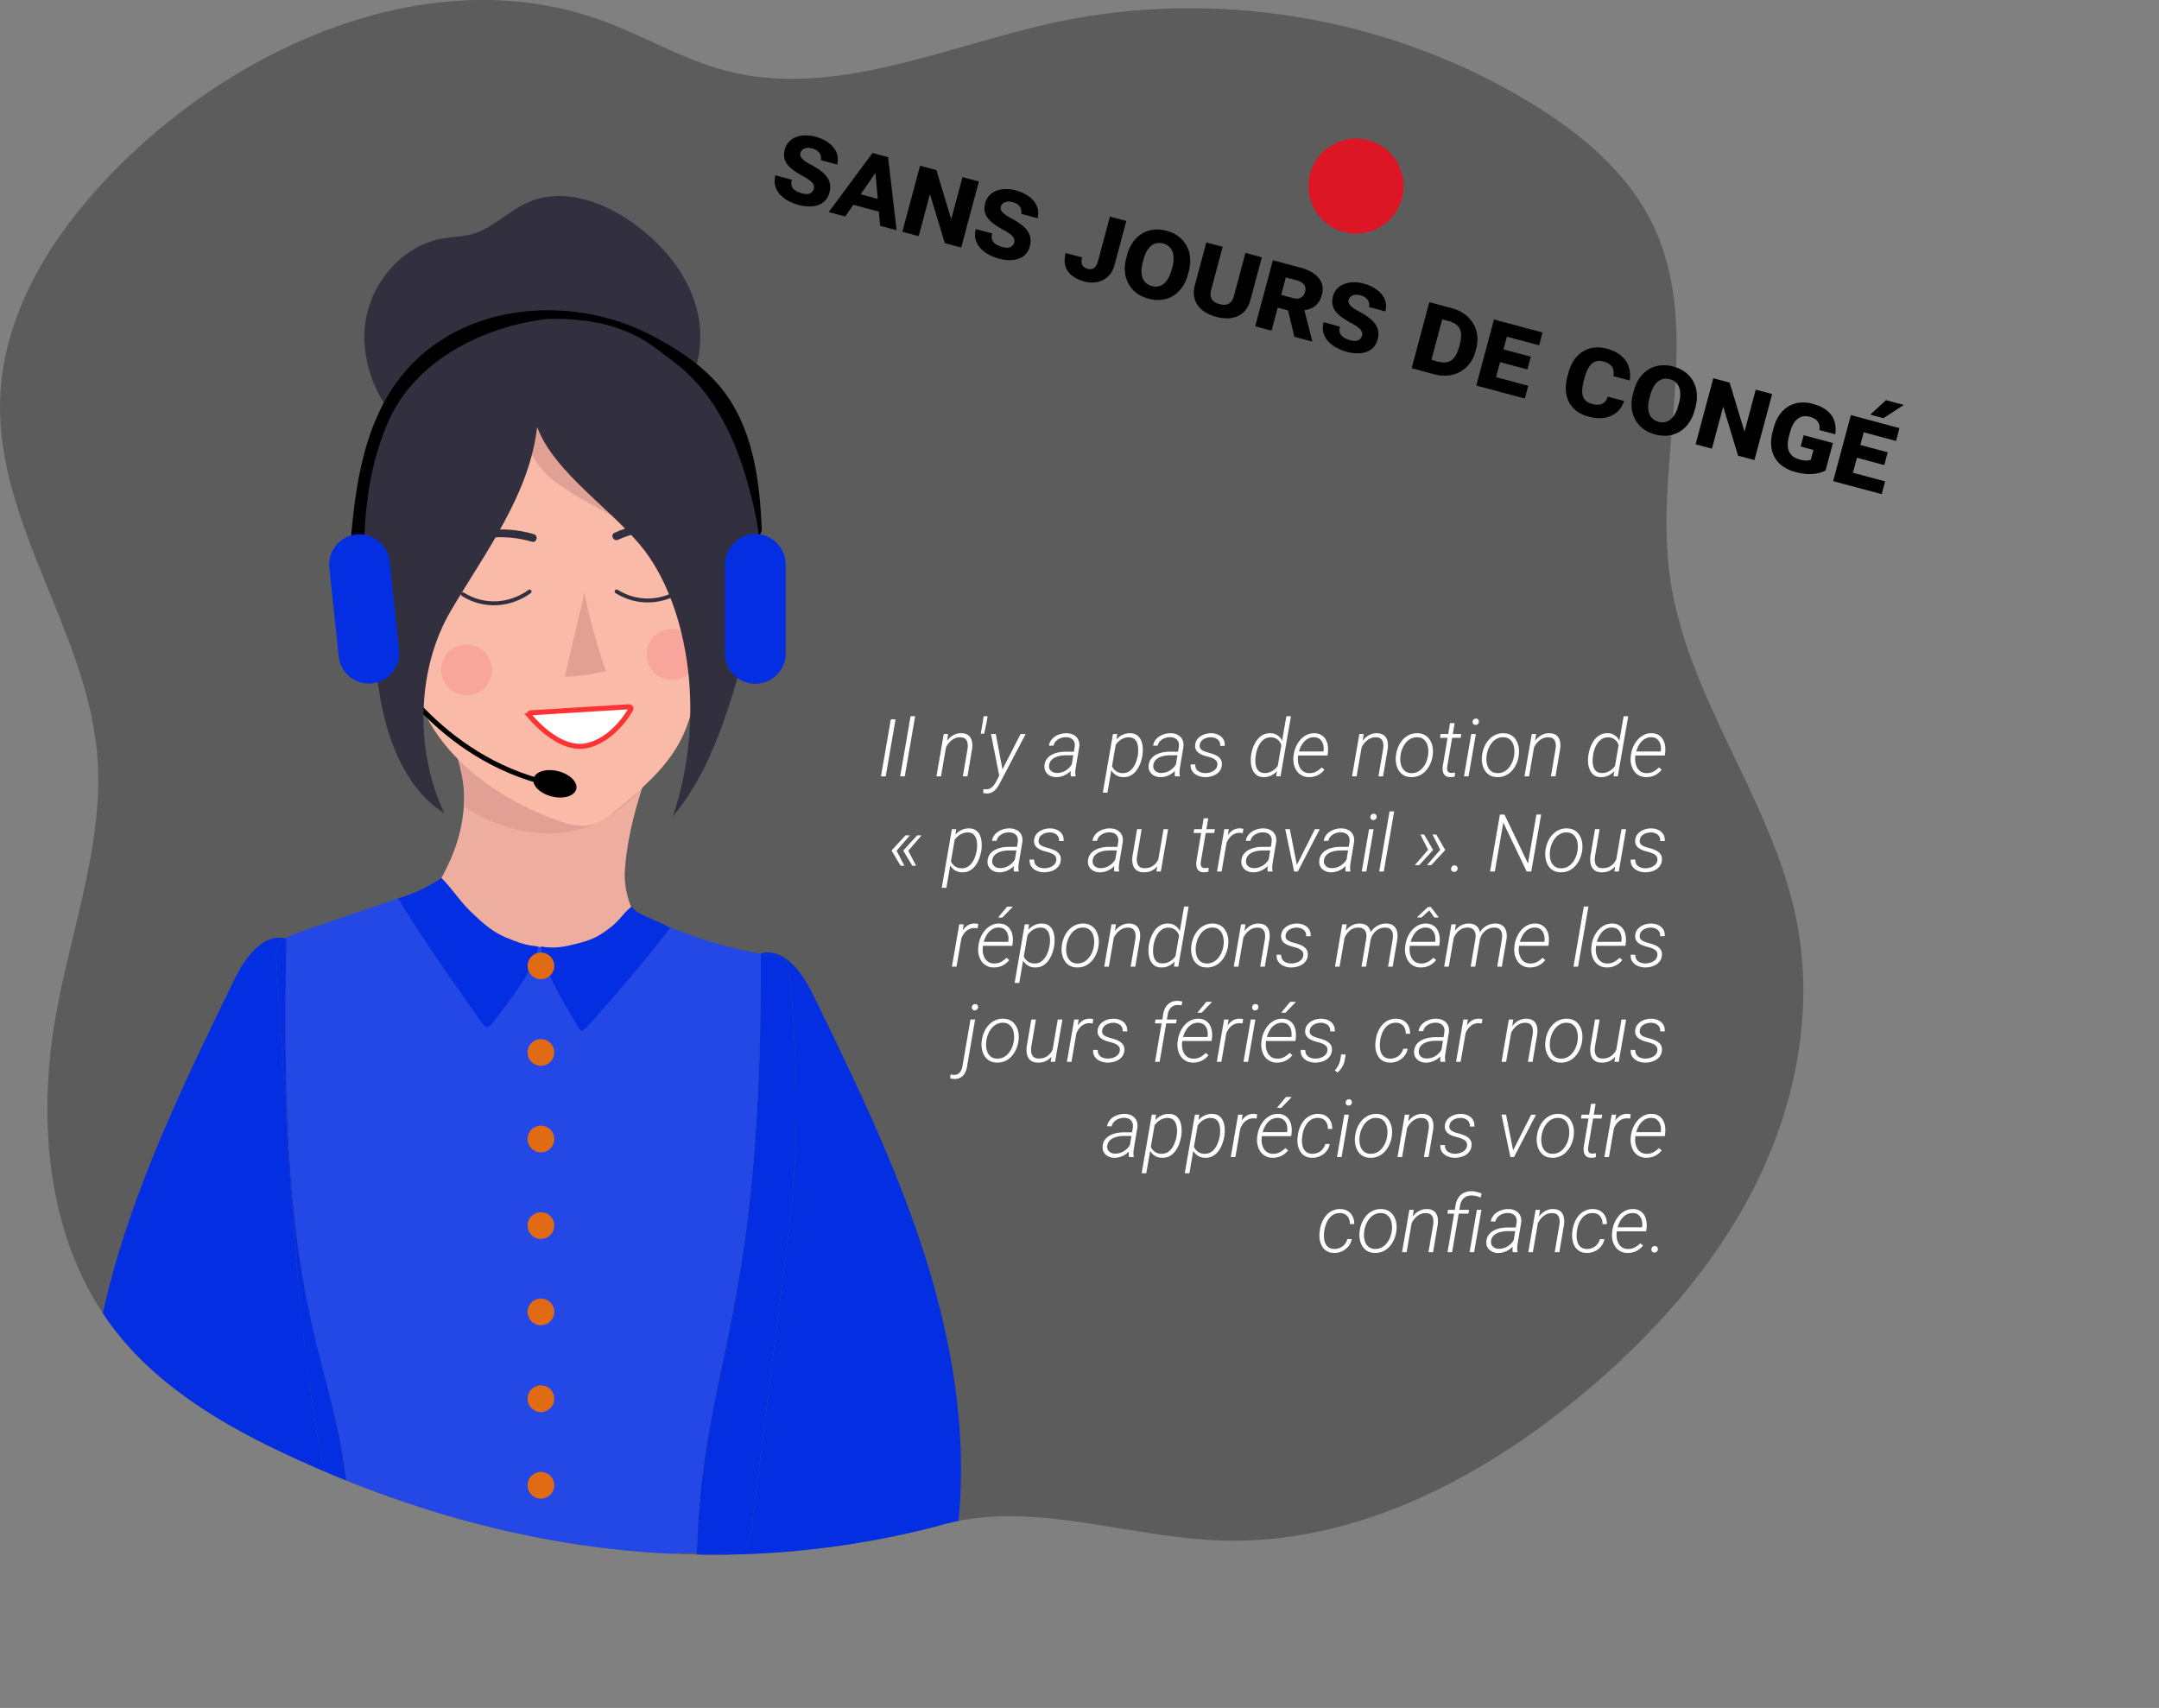 <svg xmlns="http://www.w3.org/2000/svg" width="431" height="341" fill="none"><rect width="100%" height="100%" fill="#808080" stroke="none"/><path fill="#000" d="M187.199 304.671c-44.886 11.685-89.79 4.95-131.636-15.053-12.305-5.883-24.277-13.278-32.627-24.061-13.524-17.463-15.641-41.51-11.722-63.247 3.134-17.384 9.765-34.545 8.144-52.135C17.123 125.916-.558 104.513.014 80.159c.449-19.13 12.275-36.246 26.178-49.395C51.142 7.17 88.031-7.66 120.28 4.144c8.284 3.031 15.966 7.692 24.495 9.945 21.535 5.686 43.573-4.725 65.327-9.502 32.227-7.076 67.095-1.279 95.298 15.846 9.981 6.06 19.425 13.825 24.517 24.333 10.308 21.272.258 46.69 3.403 70.118 3.269 24.355 20.554 44.838 25.337 68.942 3.559 17.932-.187 36.862-8.438 53.178-8.251 16.314-20.79 30.172-34.879 41.823-20.315 16.801-45.454 29.675-71.8 28.737-18.939-.673-38.196-8.361-56.34-2.893" opacity=".28"/><path fill="#EDAE9F" d="M85.682 138.801c9.944 15.242 9.466 28.809-2.88 44.317 6.337 3.017 15.167 8.65 20.542 13.163 2.471 2.075 4.859 4.321 7.738 5.781 6.847 3.473 20.943-.016 25.727-6.021-5.746-6.279-12.642-13.808-12.066-22.3s3.419-16.646 6.236-24.679"/><path fill="#2348E5" d="m151.875 190.764.008-.35a87 87 0 0 1-22.589-7.288c-1.23-.594-2.609-1.232-3.91-.816-.992.318-1.691 1.178-2.41 1.932-4.906 5.146-12.731 5.912-19.578 3.995-6.847-1.918-12.826-6.066-17.477-11.444l-.194.439-26.017 8.898c-.921.315-1.888.681-2.694 1.215.056.012.11.015.168.03l.01.43c-1.767 75.053 8.69 80.972 11.91 107.764 20.939 8.433 42.54 13.51 64.436 14.605q2.792-.06 5.583-.124c1.096-38.456 13.026-45.691 12.754-119.286"/><path fill="#E0A194" d="M88.607 143.991s4.126 8.179 4.295 17.192c0 0 19.658 14.085 35.359-3.961l2.222-7.059"/><path fill="#F9BAA8" d="M125.374 84.808c7.293-.147 13.492 5.902 15.712 12.61s1.368 13.94.494 20.915l-1.607 12.823c-.74 5.901-1.527 11.952-4.404 17.2-2.888 5.268-7.654 9.304-12.314 13.217-1.506 1.264-3.084 2.566-5.017 3.062-2.419.621-4.98-.122-7.329-.977-13.356-4.861-25.911-14.84-28.516-28.356-1.282-6.656-.91-49.465-4.638-55.214"/><path fill="#32303E" d="M81.714 86.531c-6.125-5.47-9.868-13.838-8.795-21.98 1.074-8.14 7.443-15.594 15.539-16.965 1.898-.321 3.853-.327 5.71-.832 4.23-1.152 7.385-4.704 11.415-6.432 6.843-2.937 14.879-.078 20.912 4.288 5.642 4.083 10.428 9.666 12.402 16.346s.76 14.499-4.065 19.523"/><path fill="#E0A194" d="M116.638 118.22a118 118 0 0 0 4.315 15.776 42 42 0 0 1-8.141 1.124c.243-1.862 3.582-15.037 3.826-16.9"/><path fill="#32303E" d="M105.544 117.769c-3.938 2.788-8.83 3.112-12.964.542-.428-.266-.82.409-.394.673 4.357 2.709 9.593 2.402 13.752-.542.406-.287.017-.963-.394-.673M106.559 106.641c-6.225-1.831-12.851-.979-18.437 2.31-.865.509-.021 1.822.844 1.311 5.24-3.084 11.415-3.815 17.242-2.1.966.284 1.31-1.238.351-1.521M136.243 117.204c-3.938 2.789-8.829 3.112-12.964.541-.427-.266-.819.409-.394.673 4.358 2.709 9.594 2.403 13.752-.541.406-.287.017-.964-.394-.673"/><path fill="#fff" stroke="#F33" stroke-miterlimit="10" d="m105.985 142.316 19.573-1.207a.365.365 0 0 1 .34.55c-.955 1.628-3.973 6.123-8.709 7.197-4.987 1.131-9.965-4.17-11.463-5.938a.367.367 0 0 1 .259-.602Z"/><path fill="#000" d="M115.038 157.545c-.346 1.394-2.532 2.052-4.884 1.469s-3.978-2.186-3.633-3.581c.347-1.394 2.533-2.052 4.885-1.469 2.353.583 3.979 2.186 3.632 3.581"/><path fill="#F79292" d="M93.14 138.801a5.063 5.063 0 1 0 0-10.127 5.063 5.063 0 0 0 0 10.127M139.219 130.677a5.064 5.064 0 1 1-10.128-.002 5.064 5.064 0 0 1 10.128.002" opacity=".51"/><path fill="#042EE1" d="M88.107 175.268c2.03 1.994 3.549 4.461 5.578 6.455 3.265 3.208 4.978 4.421 7.159 5.39.414.184 2.92 1.179 3.941 1.429 2.51.612 2.773.134 2.614.791-1.269 5.263-6.025 10.838-9.28 15.165-.16.213-.339.436-.593.515-.52.161-.988-.338-1.302-.781-5.738-8.083-11.586-16.407-16.765-24.858 2.266-.505 6.963-2.715 8.647-4.106M126.102 180.987c-1.988 1.588-2.005 2.407-3.993 3.994-3.198 2.554-4.73 2.895-8.647 3.831-.391.094-1.189.237-2.32.361-2.034.223-3.215-.488-3.157-.003.575 4.858 5.058 11.77 7.469 15.987.119.208.253.426.468.523.438.197.902-.204 1.223-.571 5.871-6.686 11.207-12.73 16.626-19.804-2-1.434-6.633-2.511-7.669-4.318"/><path fill="#E0A194" d="M102.461 77.563s.49 12.85 8.433 18.67c8.465 6.199 19.586 9.771 22.819 15.055s-13.935-32.092-13.935-32.092l-9.155-5.698"/><path fill="#32303E" d="M141.257 106.113c-5.983-2.509-12.663-2.395-18.579.255-.916.411-.223 1.808.694 1.397 5.549-2.486 11.768-2.529 17.369-.18.928.389 1.438-1.086.516-1.472"/><path stroke="#000" stroke-miterlimit="10" d="M76.41 131.492s10.861 19.896 33.462 24.997"/><path fill="#000" d="M73.905 115.428c.834-12.693 1.482-28.446 10.393-38.497 7.89-8.9 21.766-12.638 33.188-10.053 7.521 1.702 15.634 5.713 21.158 11.216 7.166 7.139 8.586 17.68 9.011 27.328.124 2.823 4.529 2.838 4.404 0-.39-8.867-1.532-18.365-6.592-25.924-3.749-5.6-9.278-9.294-15.138-12.407-16.632-8.834-39.904-6.747-51.42 9.604-7.73 10.973-8.559 25.807-9.408 38.734-.186 2.829 4.22 2.818 4.404-.001"/><path fill="#32303E" d="M107.229 85.249c3.459 9.348 15.719 16.947 21.655 24.955 8.433 11.379 12.201 32.715 5.443 52.78 9.214-10.831 12.668-27.662 15.187-35.385 1.172-3.591 1.55-7.495 1.884-11.258.396-4.467.42-8.703-.489-13.096-2.386-11.533-6.668-23.453-15.978-30.664-4.996-3.87-7.457-5.895-13.529-7.644-3.268-.941-9.637-1.598-13.008-1.15-12.004 1.595-25.244 8.118-30.637 19.872-5.392 11.755-5.592 25.197-4.646 38.095.477 6.513 1.678 10.429 2.685 16.88 1.116 7.142 4.396 18.467 12.907 23.721-5.857-12.32-5.629-28.619 1.28-40.38 6.911-11.762 15.693-23.173 17.246-36.726"/><path fill="#042EE1" d="M74.28 136.443c-3.31.351-6.307-2.07-6.658-5.381l-1.878-17.704c-.352-3.311 2.07-6.307 5.381-6.659s6.307 2.07 6.659 5.382l1.878 17.703c.351 3.311-2.07 6.307-5.382 6.659M150.787 136.526c-3.33 0-6.054-2.723-6.054-6.053v-17.802c0-3.33 2.725-6.054 6.054-6.054s6.053 2.724 6.053 6.054v17.802c.001 3.329-2.724 6.053-6.053 6.053"/><path fill="#E16B15" d="M110.646 192.791a2.663 2.663 0 1 1-5.325 0 2.663 2.663 0 0 1 5.325 0M110.646 210.073a2.663 2.663 0 1 1-5.325 0 2.663 2.663 0 0 1 5.325 0M110.646 227.355a2.663 2.663 0 1 1-5.325 0 2.663 2.663 0 0 1 5.325 0M110.646 244.638a2.663 2.663 0 1 1-5.325 0 2.663 2.663 0 0 1 5.325 0M110.646 279.203a2.663 2.663 0 1 1-5.325 0 2.663 2.663 0 0 1 5.325 0M110.646 296.486a2.663 2.663 0 1 1-5.325 0 2.663 2.663 0 0 1 5.325 0"/><path fill="#2348E5" d="M61.37 257.855s8.041 9.337 24.669 7.679c16.627-1.659 22.922-3.449 37.055 0 14.134 3.449 18.29 1.786 18.29 1.786s-5.186 8.961-19.874 8.162-20.225-.105-33.097 4.672c-11.683 4.335-27.375-.558-32.631-11.149"/><path fill="#042EE1" d="M55.563 289.618a238 238 0 0 0 9.12 4.118c-4.57-23.284-6.085-47.137-7.57-70.858l-1.918-30.67c-.07-1.114-.129-2.285.358-3.289.324-.667.846-1.168 1.46-1.574-4.583-1.03-8.164 3.988-10.246 8.263-8.36 17.164-16.752 34.406-22.484 52.616a170 170 0 0 0-3.768 13.958 56 56 0 0 0 2.42 3.375c8.351 10.783 20.323 18.178 32.628 24.061"/><path fill="#042EE1" d="M55.554 188.918c-.487 1.004-.428 2.175-.358 3.289l1.918 30.67c1.484 23.722 3 47.575 7.57 70.858a232 232 0 0 0 4.418 1.832c-3.22-26.792-13.677-32.711-11.911-107.764l-.01-.43c-.057-.015-.112-.017-.168-.03-.613.407-1.136.909-1.459 1.575M184.781 251.183c-5.732-18.21-14.123-35.452-22.484-52.616-2.108-4.328-5.75-9.428-10.413-8.234l-.002.081c.81.143 1.62.288 2.434.408.964.143 2.028.322 2.644 1.078.479.587.573 1.39.643 2.145 1.397 14.81 1.906 29.744.597 44.562-.395 4.465-.954 8.913-1.513 13.362l-6.8 54.1c-.111.883-.241 1.813-.787 2.516-.904 1.167-2.586 1.3-4.062 1.334-1.974.046-3.947.086-5.92.132l-.009.313a176.9 176.9 0 0 0 48.089-5.691 43 43 0 0 1 4.143-1.017c1.744-17.627-1.23-35.546-6.56-52.473"/><path fill="#042EE1" d="M139.12 310.049c1.973-.045 3.946-.085 5.92-.132 1.476-.034 3.157-.167 4.062-1.333.546-.703.676-1.633.787-2.517l6.8-54.1c.559-4.448 1.118-8.897 1.512-13.362 1.31-14.818.801-29.751-.596-44.561-.071-.755-.164-1.559-.643-2.146-.617-.756-1.68-.934-2.644-1.078a83 83 0 0 1-2.434-.408l-.008.35c.271 73.597-11.659 80.832-12.756 119.287"/><path fill="#E16B15" d="M110.646 261.921a2.662 2.662 0 1 1-5.327 0 2.662 2.662 0 0 1 5.327 0"/><path fill="#fff" d="M178.781 143.625 176.812 155h-.945l1.969-11.375zm3.907-.625-2.071 12h-.914l2.07-12zm6.304 5.391-1.14 6.609h-.914l1.46-8.453h.875zm-.508 1.859-.367-.234q.156-.688.477-1.336a4.8 4.8 0 0 1 .797-1.172 3.6 3.6 0 0 1 1.109-.82 3.1 3.1 0 0 1 1.406-.297q.696.008 1.149.257.46.243.711.68.249.43.312.992.07.555-.016 1.18l-.929 5.5h-.922l.945-5.516a3.5 3.5 0 0 0-.008-1.125 1.38 1.38 0 0 0-.437-.836q-.351-.32-1.055-.32a2.44 2.44 0 0 0-1.148.258 3.2 3.2 0 0 0-.938.703q-.406.438-.687.984-.273.54-.399 1.102m8.664-7.25-.179 1.141-.492 2.343h-.688l.414-2.437.164-1.047zm2.719 11.117 3.867-7.562h1.016l-5.148 9.804a7 7 0 0 1-.454.766q-.25.375-.562.664a2.3 2.3 0 0 1-.711.461q-.39.172-.883.18a3 3 0 0 1-.367-.039 2.5 2.5 0 0 1-.359-.071l.062-.789.234.031q.11.024.219.024.523.015.907-.195.382-.204.664-.555.289-.351.507-.781zm-1.078-7.578 1.375 7.305.078.961-.703.375-1.711-8.641zm15.023 6.945.727-4.367q.086-.602-.109-1.031a1.32 1.32 0 0 0-.61-.664q-.414-.234-1.023-.242a2.9 2.9 0 0 0-1.063.187q-.523.196-.914.571-.382.375-.508.937l-.914-.008q.086-.601.422-1.062.336-.469.828-.782a3.9 3.9 0 0 1 1.079-.476 4 4 0 0 1 1.14-.156q.836 0 1.453.336.618.327.922.945.313.61.203 1.469l-.687 4.086a8 8 0 0 0-.094.843q-.024.423.063.828l-.008.102h-.953a4 4 0 0 1-.039-.758q.023-.383.085-.758m.79-3.406-.102.719h-1.727q-.484 0-1.023.086a4.3 4.3 0 0 0-1.031.297q-.492.21-.836.586-.344.367-.438.937-.078.493.11.859.195.36.57.563.375.195.844.203a3.25 3.25 0 0 0 1.304-.25 3.6 3.6 0 0 0 1.102-.734q.485-.469.758-1.094l.32.547q-.21.532-.594.976-.375.438-.859.75a4.4 4.4 0 0 1-1.039.477q-.555.164-1.125.164a2.8 2.8 0 0 1-1.25-.305 2.1 2.1 0 0 1-.852-.82q-.304-.531-.226-1.25.086-.765.484-1.281a3 3 0 0 1 1.008-.836q.601-.313 1.297-.453a6.8 6.8 0 0 1 1.351-.141zm8.21-1.867-1.734 10.039h-.922l2.024-11.703h.859zm5.266 2.461-.023.164a8 8 0 0 1-.399 1.516q-.273.765-.734 1.406a3.65 3.65 0 0 1-1.125 1.031q-.657.383-1.539.367-.657 0-1.196-.25a2.75 2.75 0 0 1-.914-.695 3 3 0 0 1-.562-1.023 3.3 3.3 0 0 1-.148-1.227l.343-2.156a5 5 0 0 1 .492-1.297q.336-.618.829-1.102a3.7 3.7 0 0 1 1.125-.75 3.3 3.3 0 0 1 1.359-.265q.875.007 1.414.406.539.398.805 1.039t.312 1.391q.056.741-.039 1.445m-.945.164.023-.172q.078-.531.063-1.125a3.8 3.8 0 0 0-.196-1.125 1.85 1.85 0 0 0-.57-.859q-.398-.344-1.101-.352a2.6 2.6 0 0 0-1.024.188q-.485.187-.89.523a3.6 3.6 0 0 0-.704.781 3.3 3.3 0 0 0-.422.953l-.437 2.508q-.024.633.281 1.133.304.493.813.781a2.35 2.35 0 0 0 1.117.289q.719.008 1.242-.304a2.9 2.9 0 0 0 .891-.844q.367-.531.586-1.149.226-.624.328-1.226m7.476 2.648.727-4.367q.086-.602-.109-1.031a1.33 1.33 0 0 0-.61-.664q-.414-.234-1.023-.242a2.9 2.9 0 0 0-1.063.187q-.523.196-.914.571-.382.375-.508.937l-.914-.008q.087-.601.422-1.062.336-.469.828-.782a3.9 3.9 0 0 1 1.078-.476 4 4 0 0 1 1.141-.156q.836 0 1.453.336.618.327.922.945.312.61.203 1.469l-.687 4.086a8 8 0 0 0-.094.843q-.024.423.062.828l-.007.102h-.954a4 4 0 0 1-.039-.758 8 8 0 0 1 .086-.758m.789-3.406-.101.719h-1.727q-.484 0-1.023.086a4.3 4.3 0 0 0-1.031.297q-.492.21-.836.586-.344.367-.438.937-.078.493.11.859.195.36.57.563.375.195.844.203a3.25 3.25 0 0 0 1.304-.25 3.6 3.6 0 0 0 1.102-.734 3.4 3.4 0 0 0 .758-1.094l.32.547q-.212.532-.594.976-.375.438-.859.75a4.4 4.4 0 0 1-1.039.477q-.555.164-1.125.164a2.8 2.8 0 0 1-1.25-.305 2.1 2.1 0 0 1-.852-.82q-.304-.531-.226-1.25.085-.765.484-1.281a3 3 0 0 1 1.008-.836q.601-.313 1.297-.453a6.8 6.8 0 0 1 1.351-.141zm7.61 2.742q.093-.562-.196-.906a1.85 1.85 0 0 0-.757-.539 6 6 0 0 0-.914-.305 12 12 0 0 1-.946-.281 4 4 0 0 1-.851-.43 1.86 1.86 0 0 1-.594-.664q-.212-.398-.156-.976a2.14 2.14 0 0 1 .351-1.024 2.7 2.7 0 0 1 .758-.726q.46-.297.992-.438.54-.14 1.071-.14.773.008 1.406.297.64.288 1 .851.367.555.312 1.383l-.906-.008q.047-.555-.203-.93a1.5 1.5 0 0 0-.68-.578 2.3 2.3 0 0 0-.953-.211q-.484 0-.969.157a2.2 2.2 0 0 0-.828.484 1.45 1.45 0 0 0-.437.852q-.07.413.086.695.164.273.461.445.305.172.656.281t.664.196q.64.172 1.258.445.617.273.984.758.375.477.297 1.258a2.2 2.2 0 0 1-.367 1.078 2.6 2.6 0 0 1-.789.75 3.6 3.6 0 0 1-1.039.422q-.563.14-1.117.14a3.9 3.9 0 0 1-1.454-.289 2.5 2.5 0 0 1-1.093-.844q-.414-.562-.36-1.406l.914.008q-.015.594.258.977.273.382.735.562.469.18 1.015.188.492 0 1.008-.157.516-.156.898-.492.391-.336.485-.883m12 .5 1.789-10.32h.914l-2.078 12h-.852zm-5.266-2.429.024-.164a8 8 0 0 1 .398-1.532q.282-.773.75-1.414t1.133-1.023q.672-.383 1.555-.367.694.008 1.218.297.523.28.868.765.351.485.507 1.094.165.602.125 1.25l-.336 2.086q-.14.672-.476 1.265a4.4 4.4 0 0 1-.828 1.055 3.7 3.7 0 0 1-1.11.711 3.2 3.2 0 0 1-1.328.242q-.852-.007-1.39-.414a2.55 2.55 0 0 1-.805-1.047 4.5 4.5 0 0 1-.336-1.383 7 7 0 0 1 .031-1.421m.961-.172-.023.164a7 7 0 0 0-.071 1.125q.009.594.172 1.125.172.523.571.859t1.086.352q.68.007 1.296-.282a3.4 3.4 0 0 0 1.078-.812q.47-.516.657-1.164l.422-2.438a2.4 2.4 0 0 0-.118-.929 2.2 2.2 0 0 0-.429-.774 2.1 2.1 0 0 0-.703-.531 2 2 0 0 0-.907-.203q-.711-.015-1.242.305a2.9 2.9 0 0 0-.89.836 4.5 4.5 0 0 0-.586 1.14q-.219.617-.313 1.227m10.617 4.437q-.859-.008-1.484-.359a2.9 2.9 0 0 1-1.016-.938 3.9 3.9 0 0 1-.539-1.328 4.8 4.8 0 0 1-.062-1.508l.047-.343a5.8 5.8 0 0 1 .429-1.547q.329-.766.852-1.383a4.1 4.1 0 0 1 1.242-.992q.711-.376 1.578-.367.82.007 1.375.343.563.328.891.883t.429 1.242q.11.688.024 1.407l-.078.57h-6.219l.117-.797h5.282l.023-.109a3.1 3.1 0 0 0-.07-1.289 2.1 2.1 0 0 0-.61-1.032q-.445-.405-1.195-.414a2.37 2.37 0 0 0-1.25.297q-.548.304-.945.828a4.6 4.6 0 0 0-.633 1.141 5.7 5.7 0 0 0-.336 1.219l-.039.336q-.079.585.008 1.172.093.585.359 1.078.273.485.734.789.47.297 1.141.304.75.016 1.352-.297a4.4 4.4 0 0 0 1.117-.843l.547.453a3.9 3.9 0 0 1-.86.82 3.5 3.5 0 0 1-1.039.5q-.562.165-1.172.164m10.641-6.765L270.82 155h-.914l1.461-8.453h.875zm-.508 1.859-.367-.234q.156-.688.476-1.336.321-.656.797-1.172a3.6 3.6 0 0 1 1.11-.82q.632-.306 1.406-.297.696.008 1.148.257.462.243.711.68a2.5 2.5 0 0 1 .313.992q.07.555-.016 1.18l-.929 5.5h-.922l.945-5.516a3.5 3.5 0 0 0-.008-1.125 1.38 1.38 0 0 0-.437-.836q-.352-.32-1.055-.32a2.43 2.43 0 0 0-1.148.258 3.2 3.2 0 0 0-.938.703q-.407.438-.687.984-.274.54-.399 1.102m7.203.68.039-.258a6.2 6.2 0 0 1 .453-1.602q.336-.773.875-1.375a4.1 4.1 0 0 1 1.282-.961 3.65 3.65 0 0 1 1.633-.343q.89.008 1.515.375.625.359 1 .968.383.61.524 1.368.14.75.046 1.539l-.031.257a5.9 5.9 0 0 1-.461 1.594 5.1 5.1 0 0 1-.883 1.375 4 4 0 0 1-1.273.953 3.7 3.7 0 0 1-1.633.336q-.883-.007-1.515-.367a2.9 2.9 0 0 1-1-.969 4 4 0 0 1-.516-1.359 5.2 5.2 0 0 1-.055-1.531m.953-.258-.031.258a4.8 4.8 0 0 0-.008 1.187q.07.601.321 1.11.257.5.718.812.462.312 1.157.32.711.008 1.281-.289.57-.296.984-.797.422-.507.68-1.125.258-.624.359-1.25l.032-.257a4.5 4.5 0 0 0 0-1.18 3.4 3.4 0 0 0-.321-1.117 2.1 2.1 0 0 0-.711-.821q-.46-.32-1.156-.328a2.56 2.56 0 0 0-1.281.289q-.57.298-.985.805a4.7 4.7 0 0 0-.679 1.133 5.5 5.5 0 0 0-.36 1.25m12.102-4.125-.125.765h-4.125l.133-.765zm-2.234-2.172h.914l-1.469 8.578q-.047.336-.024.649.032.312.211.515.18.195.586.203.196 0 .383-.023.195-.031.383-.055l-.039.797q-.235.063-.469.086a3 3 0 0 1-.476.023q-.657-.008-.993-.32a1.48 1.48 0 0 1-.437-.812 3.2 3.2 0 0 1-.024-1.078zm5.148 2.172L293.164 155h-.914l1.461-8.453zm-.648-2.438a.64.64 0 0 1 .195-.453.62.62 0 0 1 .453-.187.55.55 0 0 1 .445.179q.18.187.157.454a.63.63 0 0 1-.204.445.65.65 0 0 1-.453.18.566.566 0 0 1-.593-.618m1.867 6.821.039-.258a6.2 6.2 0 0 1 .453-1.602q.336-.773.875-1.375a4.1 4.1 0 0 1 1.281-.961 3.65 3.65 0 0 1 1.633-.343q.89.008 1.516.375.624.359 1 .968.382.61.523 1.368.14.75.047 1.539l-.031.257a5.9 5.9 0 0 1-.461 1.594 5.1 5.1 0 0 1-.883 1.375 4 4 0 0 1-1.274.953 3.7 3.7 0 0 1-1.632.336q-.883-.007-1.516-.367a2.9 2.9 0 0 1-1-.969 4 4 0 0 1-.516-1.359 5.2 5.2 0 0 1-.054-1.531m.953-.258-.031.258a4.8 4.8 0 0 0-.008 1.187q.07.601.32 1.11.258.5.719.812t1.156.32q.711.008 1.281-.289.571-.296.985-.797.422-.507.679-1.125.258-.624.36-1.25l.031-.257a4.5 4.5 0 0 0 0-1.18 3.4 3.4 0 0 0-.32-1.117 2.1 2.1 0 0 0-.711-.821q-.461-.32-1.156-.328a2.56 2.56 0 0 0-1.282.289q-.57.298-.984.805a4.7 4.7 0 0 0-.68 1.133 5.5 5.5 0 0 0-.359 1.25m9.586-2.281L305.242 155h-.914l1.461-8.453h.875zm-.508 1.859-.367-.234q.156-.688.476-1.336.321-.656.797-1.172a3.6 3.6 0 0 1 1.11-.82q.632-.306 1.406-.297.695.008 1.148.257.462.243.711.68a2.5 2.5 0 0 1 .313.992q.07.555-.016 1.18l-.93 5.5h-.921l.945-5.516a3.5 3.5 0 0 0-.008-1.125 1.38 1.38 0 0 0-.437-.836q-.352-.32-1.055-.32-.625-.007-1.149.258a3.2 3.2 0 0 0-.937.703q-.406.438-.688.984-.273.54-.398 1.102m16.461 3.07 1.789-10.32h.914l-2.078 12h-.852zm-5.266-2.429.024-.164a8 8 0 0 1 .398-1.532q.282-.773.75-1.414t1.133-1.023q.672-.383 1.555-.367.695.008 1.218.297.523.28.868.765.351.485.507 1.094.165.602.125 1.25l-.336 2.086q-.14.672-.476 1.265a4.4 4.4 0 0 1-.828 1.055 3.7 3.7 0 0 1-1.11.711 3.2 3.2 0 0 1-1.328.242q-.851-.007-1.39-.414a2.56 2.56 0 0 1-.805-1.047 4.5 4.5 0 0 1-.336-1.383 7 7 0 0 1 .031-1.421m.961-.172-.023.164a7 7 0 0 0-.07 1.125q.008.594.171 1.125.172.523.571.859.397.336 1.086.352.68.007 1.296-.282a3.4 3.4 0 0 0 1.079-.812q.468-.516.656-1.164l.422-2.438a2.4 2.4 0 0 0-.117-.929 2.2 2.2 0 0 0-.43-.774 2.1 2.1 0 0 0-.703-.531 2 2 0 0 0-.907-.203q-.71-.015-1.242.305a2.9 2.9 0 0 0-.89.836q-.367.515-.586 1.14-.219.617-.313 1.227m10.617 4.437q-.858-.008-1.484-.359a2.9 2.9 0 0 1-1.016-.938 4 4 0 0 1-.539-1.328 4.9 4.9 0 0 1-.062-1.508l.047-.343a5.8 5.8 0 0 1 .429-1.547q.328-.766.852-1.383a4.1 4.1 0 0 1 1.242-.992q.711-.376 1.578-.367.821.007 1.375.343.563.328.891.883t.43 1.242q.109.688.023 1.407l-.078.57h-6.219l.117-.797h5.282l.023-.109a3.1 3.1 0 0 0-.07-1.289 2.1 2.1 0 0 0-.61-1.032q-.445-.405-1.195-.414a2.37 2.37 0 0 0-1.25.297q-.548.304-.945.828a4.6 4.6 0 0 0-.633 1.141 5.7 5.7 0 0 0-.336 1.219l-.039.336q-.079.585.008 1.172.093.585.359 1.078.273.485.734.789.47.297 1.141.304.75.016 1.352-.297a4.4 4.4 0 0 0 1.117-.843l.547.453a3.9 3.9 0 0 1-.86.82 3.5 3.5 0 0 1-1.039.5q-.562.165-1.172.164m-147.015 11.633L179 169.836l-.953.008.008-.117 2.711-2.946zm-2.688 2.984 1.594 3.079h-.75l-1.773-2.961.007-.118zm5.024-2.984-2.633 3.047-.953.008.008-.117 2.711-2.946zm-2.688 2.984 1.594 3.079h-.75l-1.773-2.961.007-.118zm9.375-2.562-1.734 10.039H188l2.023-11.703h.86zm5.266 2.461-.024.164q-.117.75-.398 1.516-.273.765-.734 1.406a3.7 3.7 0 0 1-1.125 1.031q-.657.383-1.539.367-.656 0-1.196-.25a2.75 2.75 0 0 1-.914-.695 3 3 0 0 1-.562-1.023 3.3 3.3 0 0 1-.149-1.227l.344-2.156a5 5 0 0 1 .492-1.297q.336-.618.828-1.102a3.7 3.7 0 0 1 1.125-.75 3.3 3.3 0 0 1 1.36-.265q.874.007 1.414.406.538.398.804 1.039.267.64.313 1.391.054.741-.039 1.445m-.945.164.023-.172q.078-.531.062-1.125a3.7 3.7 0 0 0-.195-1.125 1.85 1.85 0 0 0-.57-.859q-.399-.344-1.102-.352a2.6 2.6 0 0 0-1.023.188q-.484.187-.891.523a3.6 3.6 0 0 0-.703.781 3.3 3.3 0 0 0-.422.953l-.437 2.508q-.024.633.281 1.133.305.493.812.781.516.282 1.118.289.719.008 1.242-.304.531-.32.89-.844.368-.531.586-1.149.227-.624.329-1.226m7.476 2.648.727-4.367q.086-.602-.11-1.031a1.33 1.33 0 0 0-.609-.664q-.414-.234-1.023-.242a2.9 2.9 0 0 0-1.063.187q-.524.196-.914.571-.383.375-.508.937l-.914-.008q.086-.601.422-1.062.336-.469.828-.782a3.9 3.9 0 0 1 1.078-.476 4 4 0 0 1 1.141-.156q.835 0 1.453.336.617.327.922.945.312.61.203 1.469l-.688 4.086a8 8 0 0 0-.093.843q-.024.423.062.828l-.008.102h-.953a4 4 0 0 1-.039-.758q.023-.383.086-.758m.789-3.406-.101.719h-1.727q-.484 0-1.023.086-.54.085-1.032.297-.492.21-.836.586-.344.367-.437.937-.078.493.109.859.196.36.571.563.375.195.843.203.689.008 1.305-.25a3.6 3.6 0 0 0 1.102-.734q.484-.469.757-1.094l.321.547q-.212.531-.594.976-.375.438-.859.75-.485.305-1.039.477-.555.164-1.125.164a2.8 2.8 0 0 1-1.25-.305 2.1 2.1 0 0 1-.852-.82q-.305-.531-.227-1.25.086-.765.485-1.281a3 3 0 0 1 1.008-.836q.601-.313 1.297-.453a6.8 6.8 0 0 1 1.351-.141zm7.61 2.742q.093-.562-.196-.906a1.84 1.84 0 0 0-.758-.539 6 6 0 0 0-.914-.305 12 12 0 0 1-.945-.281 4 4 0 0 1-.851-.43 1.84 1.84 0 0 1-.594-.664q-.212-.398-.156-.976a2.14 2.14 0 0 1 .351-1.024 2.7 2.7 0 0 1 .758-.726q.46-.297.992-.438.539-.14 1.07-.14.774.008 1.407.297.64.288 1 .851.367.555.312 1.383l-.906-.008q.046-.555-.203-.93a1.5 1.5 0 0 0-.68-.578 2.3 2.3 0 0 0-.953-.211q-.485 0-.969.157a2.2 2.2 0 0 0-.828.484 1.45 1.45 0 0 0-.437.852q-.071.413.086.695.164.273.46.445.305.172.657.281.35.11.664.196.64.172 1.258.445.617.273.984.758.375.477.297 1.258a2.2 2.2 0 0 1-.367 1.078 2.7 2.7 0 0 1-.789.75 3.6 3.6 0 0 1-1.04.422 4.6 4.6 0 0 1-1.117.14 3.9 3.9 0 0 1-1.453-.289 2.5 2.5 0 0 1-1.094-.844q-.413-.562-.359-1.406l.914.008q-.015.594.258.977.273.382.734.562.469.18 1.016.188.492 0 1.008-.157.515-.156.898-.492.391-.336.485-.883m11.648.664.727-4.367q.085-.602-.11-1.031a1.33 1.33 0 0 0-.609-.664q-.414-.234-1.024-.242a2.9 2.9 0 0 0-1.062.187q-.524.196-.914.571-.383.375-.508.937l-.914-.008q.086-.601.422-1.062.336-.469.828-.782a3.9 3.9 0 0 1 1.078-.476 4 4 0 0 1 1.141-.156q.835 0 1.453.336.617.327.922.945.312.61.203 1.469l-.688 4.086a7 7 0 0 0-.093.843q-.024.423.062.828l-.008.102h-.953a4 4 0 0 1-.039-.758q.024-.383.086-.758m.789-3.406-.101.719h-1.727q-.484 0-1.023.086-.54.085-1.032.297-.492.21-.836.586-.344.367-.437.937-.078.493.109.859.195.36.57.563.375.195.844.203.688.008 1.305-.25a3.6 3.6 0 0 0 1.101-.734q.485-.469.758-1.094l.321.547q-.212.531-.594.976-.376.438-.859.75-.485.305-1.04.477a4 4 0 0 1-1.125.164 2.8 2.8 0 0 1-1.25-.305 2.1 2.1 0 0 1-.851-.82q-.305-.531-.227-1.25.087-.765.485-1.281a3 3 0 0 1 1.008-.836q.602-.313 1.296-.453a7 7 0 0 1 1.352-.141zm7.875 2.93 1.109-6.461h.922L231.734 174h-.882zm.414-1.524.469-.015q-.118.765-.406 1.445a4.1 4.1 0 0 1-.743 1.18 3.3 3.3 0 0 1-1.109.797q-.648.281-1.492.265-.71-.008-1.18-.265a1.85 1.85 0 0 1-.726-.703 2.7 2.7 0 0 1-.329-1.024 5 5 0 0 1 .008-1.211l.922-5.406h.914l-.922 5.43a4.5 4.5 0 0 0-.039.859q.031.414.18.75.156.336.469.539.32.203.836.211.898.015 1.547-.352.648-.375 1.046-1.023a4.1 4.1 0 0 0 .555-1.477m10.945-4.937-.125.765h-4.125l.133-.765zm-2.234-2.172h.914l-1.469 8.578q-.047.336-.023.649.031.312.211.515.18.195.586.203.195 0 .383-.023.195-.031.382-.055l-.039.797q-.234.063-.468.086a3 3 0 0 1-.477.023q-.656-.008-.992-.32a1.48 1.48 0 0 1-.438-.812 3.3 3.3 0 0 1-.023-1.078zm4.789 3.602L243.867 174h-.914l1.461-8.453h.891zm3.133-1.493-.117.852a4 4 0 0 0-.289-.039 3 3 0 0 0-.297-.016 2.44 2.44 0 0 0-1.125.235q-.484.242-.852.656a4 4 0 0 0-.601.937 5.5 5.5 0 0 0-.375 1.063l-.367.133q.117-.68.351-1.375.243-.696.641-1.274.406-.585.992-.937.593-.353 1.406-.336.165 0 .32.031.157.024.313.07m4.914 7 .727-4.367q.085-.602-.11-1.031a1.33 1.33 0 0 0-.609-.664q-.414-.234-1.024-.242a2.9 2.9 0 0 0-1.062.187q-.524.196-.914.571-.383.375-.508.937l-.914-.008q.086-.601.422-1.062.336-.469.828-.782a3.9 3.9 0 0 1 1.078-.476 4 4 0 0 1 1.141-.156q.835 0 1.453.336.617.327.922.945.312.61.203 1.469l-.688 4.086a7 7 0 0 0-.093.843q-.024.423.062.828l-.008.102h-.953a4 4 0 0 1-.039-.758q.024-.383.086-.758m.789-3.406-.102.719h-1.726q-.484 0-1.024.086a4.3 4.3 0 0 0-1.031.297q-.492.21-.836.586-.344.367-.437.937-.078.493.109.859.196.36.571.563.375.195.843.203.688.008 1.305-.25a3.7 3.7 0 0 0 1.102-.734q.483-.469.757-1.094l.321.547q-.212.531-.594.976-.375.438-.86.75a4.3 4.3 0 0 1-1.039.477 4 4 0 0 1-1.125.164 2.8 2.8 0 0 1-1.25-.305 2.1 2.1 0 0 1-.851-.82q-.305-.531-.227-1.25.087-.765.485-1.281a3 3 0 0 1 1.007-.836q.603-.313 1.297-.453a7 7 0 0 1 1.352-.141zm4.781 3.984 3.797-7.507h.969L259.078 174h-.695zm-1.211-7.523 1.5 7.617V174h-.64l-1.774-8.461zm11.188 6.945.726-4.367q.087-.602-.109-1.031a1.33 1.33 0 0 0-.609-.664q-.415-.234-1.024-.242a2.9 2.9 0 0 0-1.062.187q-.524.196-.914.571-.384.375-.508.937l-.914-.008q.086-.601.422-1.062.336-.469.828-.782a3.9 3.9 0 0 1 1.078-.476 4 4 0 0 1 1.141-.156q.835 0 1.453.336.616.327.922.945.312.61.203 1.469l-.688 4.086a8 8 0 0 0-.094.843q-.023.423.063.828l-.008.102h-.953a4 4 0 0 1-.039-.758q.024-.383.086-.758m.789-3.406-.102.719h-1.726q-.484 0-1.024.086a4.3 4.3 0 0 0-1.031.297q-.492.21-.836.586-.344.367-.437.937-.078.493.109.859.195.36.57.563.376.195.844.203.687.008 1.305-.25a3.7 3.7 0 0 0 1.101-.734q.485-.469.758-1.094l.32.547a3.4 3.4 0 0 1-.593.976q-.375.438-.86.75a4.4 4.4 0 0 1-1.039.477 4 4 0 0 1-1.125.164 2.8 2.8 0 0 1-1.25-.305 2.1 2.1 0 0 1-.851-.82q-.305-.531-.227-1.25.086-.765.485-1.281.405-.524 1.007-.836a5 5 0 0 1 1.297-.453 7 7 0 0 1 1.352-.141zm4.758-3.531L272.758 174h-.914l1.461-8.453zm-.649-2.438a.65.65 0 0 1 .196-.453.62.62 0 0 1 .453-.187.55.55 0 0 1 .445.179q.18.187.156.454a.63.63 0 0 1-.203.445.65.65 0 0 1-.453.18.57.57 0 0 1-.594-.618m4.742-1.109-2.07 12h-.914l2.07-12zm4.133 10.719 2.641-3.047.937-.008v.117l-2.711 2.946zm1.11-6.102h.742l1.758 3.008-.008.109-.914.008zm1.312 6.102 2.641-3.047.937-.008v.117l-2.711 2.946zm1.11-6.102h.742l1.758 3.008-.008.109-.914.008zm3.711 6.813a.66.66 0 0 1 .203-.461.67.67 0 0 1 .468-.203q.282 0 .461.195.18.188.164.461a.67.67 0 0 1-.211.461.65.65 0 0 1-.468.187.6.6 0 0 1-.461-.172.57.57 0 0 1-.156-.468m17.968-10.805L305.688 174h-.915l-4.671-9.758-1.696 9.758h-.945l1.961-11.375h.914l4.687 9.758 1.696-9.758zm.844 7.305.039-.258a6.2 6.2 0 0 1 .453-1.602q.336-.773.875-1.375a4.1 4.1 0 0 1 1.281-.961 3.65 3.65 0 0 1 1.633-.343q.89.008 1.516.375.625.359 1 .968.383.61.523 1.368.141.75.047 1.539l-.031.257a5.9 5.9 0 0 1-.461 1.594 5.1 5.1 0 0 1-.883 1.375 4 4 0 0 1-1.273.953 3.7 3.7 0 0 1-1.633.336q-.883-.007-1.516-.367a2.9 2.9 0 0 1-1-.969 3.9 3.9 0 0 1-.515-1.359 5.2 5.2 0 0 1-.055-1.531m.953-.258-.031.258a4.8 4.8 0 0 0-.008 1.187q.07.602.32 1.11.258.5.719.812t1.156.32q.71.008 1.282-.289.57-.296.984-.797.422-.507.68-1.125.257-.624.359-1.25l.031-.257a4.5 4.5 0 0 0 0-1.18 3.4 3.4 0 0 0-.32-1.117 2.1 2.1 0 0 0-.711-.821q-.461-.32-1.156-.328a2.56 2.56 0 0 0-1.281.289 3.1 3.1 0 0 0-.985.805 4.7 4.7 0 0 0-.68 1.133 5.5 5.5 0 0 0-.359 1.25m13.133 2.336 1.109-6.461h.922L323.156 174h-.883zm.414-1.524.469-.015q-.117.765-.407 1.445a4.1 4.1 0 0 1-.742 1.18 3.3 3.3 0 0 1-1.109.797q-.649.281-1.492.265-.71-.008-1.18-.265a1.86 1.86 0 0 1-.727-.703 2.75 2.75 0 0 1-.328-1.024 5 5 0 0 1 .008-1.211l.922-5.406h.914l-.922 5.43a4.5 4.5 0 0 0-.039.859q.031.414.18.75.156.336.469.539.32.203.836.211.898.015 1.546-.352.65-.375 1.047-1.023a4.1 4.1 0 0 0 .555-1.477m7.852 1.336q.093-.562-.196-.906a1.84 1.84 0 0 0-.758-.539 6 6 0 0 0-.914-.305 12 12 0 0 1-.945-.281 4 4 0 0 1-.851-.43 1.84 1.84 0 0 1-.594-.664q-.212-.398-.156-.976a2.14 2.14 0 0 1 .351-1.024 2.7 2.7 0 0 1 .758-.726q.46-.297.992-.438.539-.14 1.07-.14.774.008 1.407.297.64.288 1 .851.367.555.312 1.383l-.906-.008q.046-.555-.203-.93a1.5 1.5 0 0 0-.68-.578 2.3 2.3 0 0 0-.953-.211q-.485 0-.969.157a2.2 2.2 0 0 0-.828.484 1.45 1.45 0 0 0-.437.852q-.071.413.086.695.164.273.46.445.305.172.657.281.35.11.664.196.64.172 1.258.445.616.273.984.758.375.477.297 1.258a2.2 2.2 0 0 1-.367 1.078 2.7 2.7 0 0 1-.789.75 3.6 3.6 0 0 1-1.04.422 4.6 4.6 0 0 1-1.117.14 3.9 3.9 0 0 1-1.453-.289 2.5 2.5 0 0 1-1.094-.844q-.413-.562-.359-1.406l.914.008q-.015.594.258.977.273.382.734.562.469.18 1.016.188.492 0 1.008-.157.515-.156.898-.492.391-.336.485-.883m-138.696 14.157L190.945 193h-.914l1.461-8.453h.891zm3.133-1.493-.117.852a4 4 0 0 0-.289-.039 3 3 0 0 0-.297-.016 2.44 2.44 0 0 0-1.125.235q-.485.242-.852.656a4 4 0 0 0-.601.937 5.5 5.5 0 0 0-.375 1.063l-.367.133q.117-.68.351-1.375.243-.696.641-1.274.406-.585.992-.937.594-.352 1.406-.336.164 0 .321.031.156.024.312.07m3.109 8.672q-.858-.008-1.484-.359a2.9 2.9 0 0 1-1.016-.938 4 4 0 0 1-.539-1.328 4.9 4.9 0 0 1-.062-1.508l.047-.343a5.8 5.8 0 0 1 .429-1.547q.328-.767.852-1.383a4.1 4.1 0 0 1 1.242-.992q.711-.376 1.578-.367.821.007 1.375.343.563.328.891.883t.43 1.242q.109.688.023 1.407l-.078.57h-6.219l.117-.797h5.282l.023-.109a3.1 3.1 0 0 0-.07-1.289 2.1 2.1 0 0 0-.61-1.032q-.445-.405-1.195-.414a2.37 2.37 0 0 0-1.25.297q-.548.305-.945.828a4.6 4.6 0 0 0-.633 1.141 5.7 5.7 0 0 0-.336 1.219l-.039.336q-.079.585.008 1.172.093.585.359 1.078.273.485.734.789.47.297 1.141.304.75.017 1.352-.297a4.4 4.4 0 0 0 1.117-.843l.547.453a3.9 3.9 0 0 1-.86.82 3.5 3.5 0 0 1-1.039.5q-.562.165-1.172.164m.852-9.968 1.789-2.172h1.156l-2.086 2.172zm5.953 3.023-1.734 10.039h-.922l2.023-11.703h.86zm5.266 2.461-.024.164a8 8 0 0 1-.398 1.516q-.273.765-.735 1.406a3.7 3.7 0 0 1-1.124 1.031q-.657.383-1.54.367a2.8 2.8 0 0 1-1.195-.25 2.75 2.75 0 0 1-.914-.695 3 3 0 0 1-.562-1.023 3.3 3.3 0 0 1-.149-1.227l.344-2.156a5 5 0 0 1 .492-1.297q.336-.618.828-1.102a3.7 3.7 0 0 1 1.125-.75 3.3 3.3 0 0 1 1.36-.265q.874.007 1.414.406.539.398.804 1.039.266.64.313 1.391.054.741-.039 1.445m-.946.164.024-.172q.078-.531.062-1.125a3.7 3.7 0 0 0-.195-1.125 1.86 1.86 0 0 0-.57-.859q-.399-.344-1.102-.352a2.6 2.6 0 0 0-1.023.188q-.484.187-.891.523a3.6 3.6 0 0 0-.703.781 3.3 3.3 0 0 0-.422.953l-.437 2.508q-.024.633.281 1.133.305.493.812.781.516.282 1.118.289.719.008 1.242-.304.531-.32.89-.844.367-.531.586-1.149a7 7 0 0 0 .328-1.226m2.43.094.039-.258a6.2 6.2 0 0 1 .453-1.602q.336-.773.875-1.375a4.1 4.1 0 0 1 1.282-.961 3.65 3.65 0 0 1 1.632-.343q.89.008 1.516.375.625.359 1 .968.383.61.523 1.368.141.75.047 1.539l-.031.257a5.9 5.9 0 0 1-.461 1.594 5.1 5.1 0 0 1-.883 1.375 4 4 0 0 1-1.273.953 3.7 3.7 0 0 1-1.633.336q-.882-.007-1.516-.367a2.9 2.9 0 0 1-1-.969 4 4 0 0 1-.515-1.359 5.2 5.2 0 0 1-.055-1.531m.953-.258-.031.258a4.8 4.8 0 0 0-.008 1.187q.07.602.321 1.11.257.5.718.812.462.312 1.156.32a2.66 2.66 0 0 0 1.282-.289q.57-.296.984-.797.422-.507.68-1.125.257-.624.359-1.25l.031-.257a4.4 4.4 0 0 0 0-1.18 3.4 3.4 0 0 0-.32-1.117 2.1 2.1 0 0 0-.711-.821q-.461-.32-1.156-.328a2.56 2.56 0 0 0-1.281.289 3.1 3.1 0 0 0-.985.805 4.7 4.7 0 0 0-.679 1.133 5.5 5.5 0 0 0-.36 1.25m9.586-2.281-1.14 6.609h-.914l1.46-8.453h.875zm-.508 1.859-.367-.234q.156-.688.477-1.336a4.8 4.8 0 0 1 .797-1.172 3.6 3.6 0 0 1 1.109-.82 3.1 3.1 0 0 1 1.406-.297q.696.008 1.149.257.46.243.711.68.249.43.312.992.07.555-.016 1.18l-.929 5.5h-.922l.945-5.516a3.5 3.5 0 0 0-.008-1.125 1.38 1.38 0 0 0-.437-.836q-.351-.32-1.055-.32a2.44 2.44 0 0 0-1.148.258 3.2 3.2 0 0 0-.938.703q-.406.438-.687.984-.273.54-.399 1.102m12.602 3.07 1.789-10.32h.914l-2.078 12h-.852zm-5.266-2.429.024-.164a8 8 0 0 1 .398-1.532q.282-.773.75-1.414t1.133-1.023q.672-.383 1.555-.367.695.008 1.218.297.523.28.868.765.351.485.507 1.094.165.602.125 1.25l-.336 2.086q-.14.672-.476 1.265a4.4 4.4 0 0 1-.828 1.055 3.7 3.7 0 0 1-1.11.711 3.2 3.2 0 0 1-1.328.242q-.851-.008-1.39-.414a2.56 2.56 0 0 1-.805-1.047 4.5 4.5 0 0 1-.336-1.383 7 7 0 0 1 .031-1.421m.961-.172-.023.164a7 7 0 0 0-.07 1.125q.007.594.171 1.125.172.523.571.859t1.086.352q.68.007 1.296-.282a3.4 3.4 0 0 0 1.079-.812q.468-.516.656-1.164l.422-2.438a2.4 2.4 0 0 0-.117-.929 2.2 2.2 0 0 0-.43-.774 2.1 2.1 0 0 0-.703-.531 2 2 0 0 0-.907-.203q-.71-.015-1.242.305a2.9 2.9 0 0 0-.89.836q-.367.515-.586 1.14-.219.617-.313 1.227m7.531.211.04-.258a6.2 6.2 0 0 1 .453-1.602q.335-.773.875-1.375a4.1 4.1 0 0 1 1.281-.961 3.65 3.65 0 0 1 1.633-.343q.891.008 1.515.375.625.359 1 .968.383.61.524 1.368.14.75.047 1.539l-.032.257a5.9 5.9 0 0 1-.46 1.594 5.1 5.1 0 0 1-.883 1.375q-.54.602-1.274.953a3.7 3.7 0 0 1-1.633.336q-.882-.007-1.515-.367a2.9 2.9 0 0 1-1-.969 4 4 0 0 1-.516-1.359 5.2 5.2 0 0 1-.055-1.531m.954-.258-.032.258a4.8 4.8 0 0 0-.007 1.187q.07.602.32 1.11.257.5.719.812.46.312 1.156.32.711.008 1.281-.289a3.2 3.2 0 0 0 .985-.797 4.4 4.4 0 0 0 .679-1.125q.258-.624.36-1.25l.031-.257a4.5 4.5 0 0 0 0-1.18 3.4 3.4 0 0 0-.32-1.117 2.1 2.1 0 0 0-.711-.821q-.461-.32-1.157-.328a2.56 2.56 0 0 0-1.281.289q-.57.298-.984.805a4.7 4.7 0 0 0-.68 1.133 5.4 5.4 0 0 0-.359 1.25m9.586-2.281L247.211 193h-.914l1.461-8.453h.875zm-.508 1.859-.367-.234q.156-.688.476-1.336.32-.656.797-1.172a3.6 3.6 0 0 1 1.109-.82 3.1 3.1 0 0 1 1.407-.297q.695.008 1.148.257.46.243.711.68a2.5 2.5 0 0 1 .313.992q.07.555-.016 1.18l-.93 5.5h-.922l.946-5.516a3.6 3.6 0 0 0-.008-1.125 1.37 1.37 0 0 0-.438-.836q-.351-.32-1.054-.32-.625-.007-1.149.258a3.2 3.2 0 0 0-.937.703q-.406.438-.688.984-.273.54-.398 1.102m12.32 2.57q.094-.562-.195-.906a1.86 1.86 0 0 0-.758-.539 6 6 0 0 0-.914-.305 11 11 0 0 1-.945-.281 4 4 0 0 1-.852-.43 1.86 1.86 0 0 1-.594-.664q-.21-.398-.156-.976.054-.586.352-1.024.304-.437.757-.726.461-.297.993-.438.539-.14 1.07-.14a3.4 3.4 0 0 1 1.406.297q.641.288 1 .851.367.555.313 1.383l-.907-.008q.048-.555-.203-.93a1.5 1.5 0 0 0-.679-.578 2.3 2.3 0 0 0-.954-.211q-.483 0-.968.157a2.2 2.2 0 0 0-.828.484 1.45 1.45 0 0 0-.438.852q-.07.414.086.695.164.273.461.445.305.172.656.281t.664.196a8.6 8.6 0 0 1 1.258.445q.618.273.984.758.375.477.297 1.258a2.2 2.2 0 0 1-.367 1.078 2.6 2.6 0 0 1-.789.75 3.6 3.6 0 0 1-1.039.422q-.562.14-1.117.14a3.9 3.9 0 0 1-1.453-.289 2.5 2.5 0 0 1-1.094-.844q-.414-.562-.359-1.406l.914.008q-.016.594.257.977.274.382.735.562.469.18 1.015.188.494 0 1.008-.157a2.4 2.4 0 0 0 .899-.492q.39-.336.484-.883m8.406-4.484L267.414 193h-.914l1.453-8.453h.883zm-.492 1.914-.398-.234q.156-.704.468-1.352.313-.656.782-1.172a3.6 3.6 0 0 1 1.101-.812 3.2 3.2 0 0 1 1.422-.289q.672.008 1.125.242.461.226.727.64.265.406.343.946.087.539.008 1.156l-.953 5.625h-.914l.953-5.602a2.9 2.9 0 0 0-.023-1.109 1.35 1.35 0 0 0-.492-.789q-.375-.297-1.063-.305-.648 0-1.164.258a2.9 2.9 0 0 0-.898.695q-.384.438-.641.985a6 6 0 0 0-.383 1.117m5.586-.734-.633.007q.148-.648.477-1.218.328-.579.812-1.008a3.7 3.7 0 0 1 1.086-.672 3.4 3.4 0 0 1 1.313-.234q.703 0 1.172.25.468.242.726.671.266.423.344.985t-.008 1.195l-.937 5.508h-.922l.937-5.523q.094-.625-.008-1.141a1.36 1.36 0 0 0-.476-.828q-.367-.313-1.078-.305-.516 0-.977.18a2.7 2.7 0 0 0-.82.492 3.2 3.2 0 0 0-.633.734 3 3 0 0 0-.375.907m9.953 5.64q-.86-.008-1.484-.359a2.9 2.9 0 0 1-1.016-.938 3.9 3.9 0 0 1-.539-1.328 4.8 4.8 0 0 1-.062-1.508l.046-.343a5.8 5.8 0 0 1 .43-1.547q.329-.767.852-1.383a4.1 4.1 0 0 1 1.242-.992q.711-.376 1.578-.367.82.007 1.375.343.563.328.891.883t.429 1.242q.11.688.024 1.407l-.078.57h-6.219l.117-.797h5.281l.024-.109a3.1 3.1 0 0 0-.07-1.289 2.1 2.1 0 0 0-.61-1.032q-.445-.405-1.195-.414a2.37 2.37 0 0 0-1.25.297q-.548.305-.945.828a4.6 4.6 0 0 0-.633 1.141 5.7 5.7 0 0 0-.336 1.219l-.039.336q-.079.585.008 1.172.093.585.359 1.078.273.485.734.789.47.297 1.141.304.75.017 1.351-.297a4.4 4.4 0 0 0 1.118-.843l.547.453a3.9 3.9 0 0 1-.86.82 3.5 3.5 0 0 1-1.039.5q-.563.165-1.172.164m2.008-12.07 1.547 2-.008.094h-.828l-1.016-1.422-1.523 1.406-.844.016v-.118l2.102-1.976zm4.742 5.25L289.211 193h-.914l1.453-8.453h.883zm-.492 1.914-.398-.234q.156-.704.468-1.352.313-.656.782-1.172a3.6 3.6 0 0 1 1.101-.812 3.2 3.2 0 0 1 1.422-.289q.672.008 1.125.242.46.226.727.64.265.406.343.946.087.539.008 1.156L294.5 193h-.914l.953-5.602a2.9 2.9 0 0 0-.023-1.109 1.35 1.35 0 0 0-.493-.789q-.375-.297-1.062-.305-.648 0-1.164.258a2.9 2.9 0 0 0-.899.695q-.382.438-.64.985a6 6 0 0 0-.383 1.117m5.586-.734-.633.007q.149-.648.477-1.218.327-.579.812-1.008a3.7 3.7 0 0 1 1.086-.672 3.4 3.4 0 0 1 1.313-.234q.702 0 1.172.25.468.242.726.671.266.423.344.985t-.008 1.195l-.938 5.508h-.921l.937-5.523q.094-.625-.008-1.141a1.36 1.36 0 0 0-.476-.828q-.367-.313-1.078-.305-.516 0-.977.18a2.7 2.7 0 0 0-.82.492 3.2 3.2 0 0 0-.633.734 3 3 0 0 0-.375.907m9.953 5.64q-.86-.008-1.484-.359a2.9 2.9 0 0 1-1.016-.938 3.9 3.9 0 0 1-.539-1.328 4.9 4.9 0 0 1-.063-1.508l.047-.343a5.8 5.8 0 0 1 .43-1.547q.328-.767.852-1.383a4.1 4.1 0 0 1 1.242-.992q.711-.376 1.578-.367.82.007 1.375.343.563.328.891.883t.429 1.242q.11.688.024 1.407l-.078.57h-6.219l.117-.797h5.281l.024-.109a3.1 3.1 0 0 0-.071-1.289 2.07 2.07 0 0 0-.609-1.032q-.445-.405-1.195-.414a2.37 2.37 0 0 0-1.25.297q-.547.305-.946.828-.39.516-.632 1.141a5.7 5.7 0 0 0-.336 1.219l-.039.336q-.079.585.007 1.172.094.585.36 1.078.273.485.734.789.47.297 1.141.304.75.017 1.351-.297a4.4 4.4 0 0 0 1.118-.843l.546.453q-.375.484-.859.82a3.5 3.5 0 0 1-1.039.5q-.563.165-1.172.164M317.094 181l-2.071 12h-.914l2.071-12zm3.695 12.156q-.86-.008-1.484-.359a2.9 2.9 0 0 1-1.016-.938 3.9 3.9 0 0 1-.539-1.328 4.8 4.8 0 0 1-.062-1.508l.046-.343a5.8 5.8 0 0 1 .43-1.547q.328-.767.852-1.383a4.1 4.1 0 0 1 1.242-.992q.711-.376 1.578-.367.82.007 1.375.343.563.328.891.883t.429 1.242q.11.688.024 1.407l-.078.57h-6.219l.117-.797h5.281l.024-.109a3.1 3.1 0 0 0-.071-1.289 2.07 2.07 0 0 0-.609-1.032q-.445-.405-1.195-.414a2.37 2.37 0 0 0-1.25.297q-.547.305-.946.828-.39.516-.632 1.141a5.7 5.7 0 0 0-.336 1.219l-.039.336q-.079.585.007 1.172.094.585.36 1.078.273.485.734.789.47.297 1.141.304.75.017 1.351-.297a4.4 4.4 0 0 0 1.117-.843l.547.453q-.375.484-.859.82a3.5 3.5 0 0 1-1.039.5q-.563.165-1.172.164m10.063-2.336q.093-.562-.196-.906a1.84 1.84 0 0 0-.758-.539 6 6 0 0 0-.914-.305 12 12 0 0 1-.945-.281 4 4 0 0 1-.851-.43 1.84 1.84 0 0 1-.594-.664q-.212-.398-.156-.976a2.14 2.14 0 0 1 .351-1.024 2.7 2.7 0 0 1 .758-.726q.46-.297.992-.438.539-.14 1.07-.14.774.008 1.407.297.64.288 1 .851.367.555.312 1.383l-.906-.008q.046-.555-.203-.93a1.5 1.5 0 0 0-.68-.578 2.3 2.3 0 0 0-.953-.211q-.485 0-.969.157a2.2 2.2 0 0 0-.828.484 1.45 1.45 0 0 0-.437.852q-.071.414.086.695.164.273.46.445.305.172.657.281.35.11.664.196.64.172 1.258.445.616.273.984.758.375.477.297 1.258a2.2 2.2 0 0 1-.367 1.078 2.7 2.7 0 0 1-.789.75 3.6 3.6 0 0 1-1.04.422 4.6 4.6 0 0 1-1.117.14 3.9 3.9 0 0 1-1.453-.289 2.5 2.5 0 0 1-1.094-.844q-.413-.562-.359-1.406l.914.008q-.015.594.258.977.273.382.734.562.469.18 1.016.188.492 0 1.008-.157.515-.156.898-.492.391-.336.485-.883m-137.118 12.727h.922l-1.617 9.461q-.109.687-.422 1.234-.304.555-.828.867-.523.32-1.273.313-.22 0-.422-.047a4 4 0 0 1-.422-.102l.101-.781q.165.047.336.078.165.039.336.039.484 0 .828-.218a1.6 1.6 0 0 0 .547-.579q.204-.359.289-.804zm.274-2.438a.64.64 0 0 1 .195-.453.62.62 0 0 1 .453-.187.56.56 0 0 1 .446.179.6.6 0 0 1 .156.454.66.66 0 0 1-.211.445.62.62 0 0 1-.445.18.58.58 0 0 1-.446-.172.55.55 0 0 1-.148-.446m1.961 6.821.039-.258a6.2 6.2 0 0 1 .453-1.602q.336-.773.875-1.375a4.1 4.1 0 0 1 1.281-.961 3.65 3.65 0 0 1 1.633-.343q.89.008 1.516.375.625.359 1 .968.382.61.523 1.368.14.75.047 1.539l-.031.257a5.9 5.9 0 0 1-.461 1.594 5.1 5.1 0 0 1-.883 1.375 4 4 0 0 1-1.273.953 3.7 3.7 0 0 1-1.633.336q-.883-.007-1.516-.367a2.9 2.9 0 0 1-1-.969 4 4 0 0 1-.516-1.359 5.2 5.2 0 0 1-.054-1.531m.953-.258-.031.258a4.8 4.8 0 0 0-.008 1.187q.07.602.32 1.11.258.5.719.812t1.156.32q.711.008 1.281-.289.571-.296.985-.797.422-.507.679-1.125.258-.624.36-1.25l.031-.257a4.5 4.5 0 0 0 0-1.18 3.4 3.4 0 0 0-.32-1.117 2.1 2.1 0 0 0-.711-.821q-.461-.32-1.156-.328a2.56 2.56 0 0 0-1.282.289q-.57.298-.984.805a4.7 4.7 0 0 0-.68 1.133 5.5 5.5 0 0 0-.359 1.25m13.133 2.336 1.109-6.461h.922L210.625 212h-.883zm.414-1.524.469-.015q-.118.765-.407 1.445a4.1 4.1 0 0 1-.742 1.18 3.3 3.3 0 0 1-1.109.797q-.65.281-1.492.265-.711-.008-1.18-.265a1.86 1.86 0 0 1-.727-.703 2.7 2.7 0 0 1-.328-1.024 5 5 0 0 1 .008-1.211l.922-5.406h.914l-.922 5.43a4.3 4.3 0 0 0-.039.859q.031.414.18.75.156.336.468.539.321.203.836.211.899.015 1.547-.352.648-.375 1.047-1.023a4.1 4.1 0 0 0 .555-1.477m4.64-3.507L213.898 212h-.914l1.461-8.453h.891zm3.133-1.493-.117.852a4 4 0 0 0-.289-.039 3 3 0 0 0-.297-.016 2.44 2.44 0 0 0-1.125.235q-.485.242-.852.656a4 4 0 0 0-.601.937 5.5 5.5 0 0 0-.375 1.063l-.367.133q.117-.68.351-1.375.243-.696.641-1.274.406-.585.992-.937.594-.352 1.406-.336.165 0 .321.031.156.024.312.07m5.297 6.336q.094-.562-.195-.906a1.86 1.86 0 0 0-.758-.539 6 6 0 0 0-.914-.305 11 11 0 0 1-.945-.281 4 4 0 0 1-.852-.43 1.86 1.86 0 0 1-.594-.664q-.21-.398-.156-.976.054-.586.352-1.024.304-.437.757-.726.461-.297.993-.438.539-.14 1.07-.14.773.008 1.406.297.641.288 1 .851.367.555.313 1.383l-.907-.008q.048-.555-.203-.93a1.5 1.5 0 0 0-.679-.578 2.3 2.3 0 0 0-.954-.211q-.483 0-.968.157a2.2 2.2 0 0 0-.828.484 1.45 1.45 0 0 0-.438.852q-.07.414.086.695.164.273.461.445.305.172.656.281t.664.196a8.6 8.6 0 0 1 1.258.445q.618.273.984.758.375.477.297 1.258a2.2 2.2 0 0 1-.367 1.078 2.6 2.6 0 0 1-.789.75 3.6 3.6 0 0 1-1.039.422q-.562.14-1.117.14a3.9 3.9 0 0 1-1.453-.289 2.5 2.5 0 0 1-1.094-.844q-.414-.562-.359-1.406l.914.008q-.016.594.257.977.274.382.735.562.469.18 1.015.188a3.5 3.5 0 0 0 1.008-.157 2.4 2.4 0 0 0 .899-.492q.39-.336.484-.883m7.953 2.18h-.914l1.625-9.5q.118-.765.469-1.367.36-.602.945-.953.586-.352 1.399-.352.258 0 .507.039.25.031.5.094l-.148.789a3 3 0 0 0-.398-.07 3 3 0 0 0-.407-.032q-.554 0-.961.25a2 2 0 0 0-.648.672 2.8 2.8 0 0 0-.336.93zm3.414-8.453-.133.765h-4.226l.133-.765zm3.274 8.609q-.86-.008-1.485-.359a2.9 2.9 0 0 1-1.015-.938 3.9 3.9 0 0 1-.539-1.328 4.9 4.9 0 0 1-.063-1.508l.047-.343a5.8 5.8 0 0 1 .43-1.547 5.4 5.4 0 0 1 .851-1.383 4.1 4.1 0 0 1 1.242-.992q.71-.376 1.579-.367.82.007 1.375.343.562.328.89.883t.43 1.242q.11.688.023 1.407l-.078.57h-6.219l.118-.797h5.281l.023-.109a3.05 3.05 0 0 0-.07-1.289 2.07 2.07 0 0 0-.609-1.032q-.446-.405-1.196-.414a2.4 2.4 0 0 0-1.25.297 3.05 3.05 0 0 0-.945.828q-.39.516-.633 1.141a5.8 5.8 0 0 0-.336 1.219l-.039.336q-.078.585.008 1.172.093.585.359 1.078.274.485.735.789.468.297 1.14.304.75.017 1.352-.297a4.4 4.4 0 0 0 1.117-.843l.547.453q-.375.484-.859.82a3.5 3.5 0 0 1-1.039.5q-.563.165-1.172.164m.851-9.968 1.789-2.172h1.157l-2.086 2.172zm6 2.789L243.82 212h-.914l1.461-8.453h.891zm3.133-1.493-.117.852a4 4 0 0 0-.289-.039 3 3 0 0 0-.297-.016 2.44 2.44 0 0 0-1.125.235q-.485.242-.852.656a4 4 0 0 0-.601.937 5.5 5.5 0 0 0-.375 1.063l-.367.133q.117-.68.351-1.375.243-.696.641-1.274.406-.585.992-.937.594-.352 1.406-.336.164 0 .321.031.156.024.312.07m2.445.063L249.148 212h-.914l1.461-8.453zm-.648-2.438a.64.64 0 0 1 .195-.453.62.62 0 0 1 .453-.187.56.56 0 0 1 .446.179.56.56 0 0 1 .156.454.63.63 0 0 1-.203.445.65.65 0 0 1-.453.18.56.56 0 0 1-.438-.172.57.57 0 0 1-.156-.446m4.953 11.047q-.86-.008-1.484-.359a2.9 2.9 0 0 1-1.016-.938 3.9 3.9 0 0 1-.539-1.328 4.9 4.9 0 0 1-.063-1.508l.047-.343a5.8 5.8 0 0 1 .43-1.547q.328-.767.852-1.383a4.1 4.1 0 0 1 1.242-.992q.711-.376 1.578-.367.82.007 1.375.343.563.328.891.883t.429 1.242q.11.688.024 1.407l-.078.57h-6.219l.117-.797h5.281l.024-.109a3.1 3.1 0 0 0-.071-1.289 2.07 2.07 0 0 0-.609-1.032q-.445-.405-1.195-.414a2.37 2.37 0 0 0-1.25.297q-.547.305-.946.828-.39.516-.632 1.141a5.7 5.7 0 0 0-.336 1.219l-.039.336q-.079.585.007 1.172.094.585.36 1.078.273.485.734.789.47.297 1.141.304.75.017 1.351-.297a4.4 4.4 0 0 0 1.118-.843l.546.453q-.375.484-.859.82a3.5 3.5 0 0 1-1.039.5q-.563.165-1.172.164m.852-9.968 1.789-2.172h1.156l-2.086 2.172zm9.211 7.632q.093-.562-.196-.906a1.84 1.84 0 0 0-.758-.539 6 6 0 0 0-.914-.305 12 12 0 0 1-.945-.281 4 4 0 0 1-.852-.43 1.85 1.85 0 0 1-.593-.664q-.211-.398-.157-.976.055-.586.352-1.024a2.7 2.7 0 0 1 .758-.726q.46-.297.992-.438.539-.14 1.07-.14.774.008 1.407.297.64.288 1 .851.367.555.312 1.383l-.906-.008q.046-.555-.203-.93a1.5 1.5 0 0 0-.68-.578 2.3 2.3 0 0 0-.953-.211q-.485 0-.969.157a2.2 2.2 0 0 0-.828.484 1.45 1.45 0 0 0-.437.852q-.07.414.085.695.165.273.461.445.305.172.657.281.35.11.664.196.64.172 1.258.445.616.273.984.758.375.477.297 1.258a2.2 2.2 0 0 1-.367 1.078 2.7 2.7 0 0 1-.789.75 3.6 3.6 0 0 1-1.039.422 4.6 4.6 0 0 1-1.118.14 3.9 3.9 0 0 1-1.453-.289 2.5 2.5 0 0 1-1.094-.844q-.413-.562-.359-1.406l.914.008q-.015.594.258.977.273.382.734.562.469.18 1.016.188.492 0 1.008-.157.516-.156.898-.492.391-.336.485-.883m3.656.703-.18 1.094q-.124.75-.508 1.391a4.3 4.3 0 0 1-.953 1.125l-.515-.422q.265-.312.476-.641a4 4 0 0 0 .359-.679q.157-.352.235-.75l.187-1.118zm8.898.836q.625 0 1.157-.242.53-.241.898-.687.375-.446.539-1.039h.883a3.16 3.16 0 0 1-.672 1.453 3.58 3.58 0 0 1-2.828 1.312q-.89-.008-1.492-.375a2.67 2.67 0 0 1-.946-.969 4 4 0 0 1-.461-1.351 5.5 5.5 0 0 1-.007-1.516l.039-.328a6.3 6.3 0 0 1 .421-1.57q.313-.766.821-1.367a3.8 3.8 0 0 1 1.226-.946 3.5 3.5 0 0 1 1.602-.343q.882.007 1.516.406.632.39.961 1.07.335.672.304 1.531l-.867-.007a2.44 2.44 0 0 0-.195-1.102 1.7 1.7 0 0 0-.657-.789q-.444-.297-1.085-.312-.727-.008-1.274.289a2.8 2.8 0 0 0-.922.789 4.4 4.4 0 0 0-.617 1.109 5.8 5.8 0 0 0-.328 1.242l-.047.328a6.3 6.3 0 0 0-.031 1.18q.046.594.258 1.102.218.5.656.812.437.305 1.148.32m10.078-.875.727-4.367q.086-.602-.109-1.031a1.33 1.33 0 0 0-.61-.664q-.414-.234-1.023-.242a2.9 2.9 0 0 0-1.063.187q-.523.196-.914.571-.382.375-.508.937l-.914-.008q.087-.601.422-1.062.336-.469.828-.782a3.9 3.9 0 0 1 1.078-.476 4 4 0 0 1 1.141-.156q.836 0 1.453.336.618.327.922.945.312.61.203 1.469l-.687 4.086a8 8 0 0 0-.094.843q-.024.423.062.828l-.007.102h-.954a4 4 0 0 1-.039-.758 8 8 0 0 1 .086-.758m.789-3.406-.101.719h-1.727q-.484 0-1.023.086a4.3 4.3 0 0 0-1.031.297q-.492.21-.836.586-.344.367-.438.937-.078.493.11.859.195.36.57.563.375.195.844.203a3.25 3.25 0 0 0 1.304-.25 3.6 3.6 0 0 0 1.102-.734 3.4 3.4 0 0 0 .758-1.094l.32.547q-.212.531-.594.976-.375.438-.859.75a4.4 4.4 0 0 1-1.039.477q-.555.164-1.125.164a2.8 2.8 0 0 1-1.25-.305 2.1 2.1 0 0 1-.852-.82q-.304-.531-.226-1.25.085-.765.484-1.281a3 3 0 0 1 1.008-.836q.601-.313 1.297-.453a6.8 6.8 0 0 1 1.351-.141zm4.399-2.101L291.586 212h-.914l1.461-8.453h.89zm3.133-1.493-.118.852a4 4 0 0 0-.289-.039 3 3 0 0 0-.296-.016 2.44 2.44 0 0 0-1.125.235q-.485.242-.852.656-.36.414-.602.937a5.7 5.7 0 0 0-.375 1.063l-.367.133a9 9 0 0 1 .352-1.375q.242-.696.64-1.274a3.2 3.2 0 0 1 .993-.937q.593-.352 1.406-.336.164 0 .32.031.156.024.313.07m5.875 1.907L300.664 212h-.914l1.461-8.453h.875zm-.508 1.859-.367-.234q.156-.688.476-1.336.32-.656.797-1.172a3.6 3.6 0 0 1 1.109-.82 3.1 3.1 0 0 1 1.407-.297q.695.008 1.148.257.46.243.711.68a2.5 2.5 0 0 1 .313.992q.07.555-.016 1.18l-.93 5.5h-.922l.946-5.516a3.6 3.6 0 0 0-.008-1.125 1.37 1.37 0 0 0-.438-.836q-.35-.32-1.054-.32-.625-.007-1.149.258a3.2 3.2 0 0 0-.937.703q-.406.438-.688.984-.273.54-.398 1.102m7.203.68.039-.258a6.2 6.2 0 0 1 .453-1.602q.336-.773.875-1.375a4.1 4.1 0 0 1 1.281-.961 3.65 3.65 0 0 1 1.633-.343q.89.008 1.516.375.625.359 1 .968.383.61.523 1.368.141.75.047 1.539l-.031.257a5.9 5.9 0 0 1-.461 1.594 5.1 5.1 0 0 1-.883 1.375 4 4 0 0 1-1.273.953 3.7 3.7 0 0 1-1.633.336q-.883-.007-1.516-.367a2.9 2.9 0 0 1-1-.969 3.9 3.9 0 0 1-.515-1.359 5.2 5.2 0 0 1-.055-1.531m.953-.258-.031.258a4.8 4.8 0 0 0-.008 1.187q.07.602.32 1.11.258.5.719.812t1.156.32q.71.008 1.282-.289.57-.296.984-.797.422-.507.68-1.125.257-.624.359-1.25l.031-.257a4.5 4.5 0 0 0 0-1.18 3.4 3.4 0 0 0-.32-1.117 2.1 2.1 0 0 0-.711-.821q-.461-.32-1.156-.328a2.56 2.56 0 0 0-1.281.289 3.1 3.1 0 0 0-.985.805 4.7 4.7 0 0 0-.68 1.133 5.5 5.5 0 0 0-.359 1.25m13.133 2.336 1.109-6.461h.922L323.156 212h-.883zm.414-1.524.469-.015q-.117.765-.407 1.445a4.1 4.1 0 0 1-.742 1.18 3.3 3.3 0 0 1-1.109.797q-.649.281-1.492.265-.71-.008-1.18-.265a1.86 1.86 0 0 1-.727-.703 2.75 2.75 0 0 1-.328-1.024 5 5 0 0 1 .008-1.211l.922-5.406h.914l-.922 5.43a4.5 4.5 0 0 0-.039.859q.031.414.18.75.156.336.469.539.32.203.836.211.898.015 1.546-.352.65-.375 1.047-1.023a4.1 4.1 0 0 0 .555-1.477m7.852 1.336q.093-.562-.196-.906a1.84 1.84 0 0 0-.758-.539 6 6 0 0 0-.914-.305 12 12 0 0 1-.945-.281 4 4 0 0 1-.851-.43 1.84 1.84 0 0 1-.594-.664q-.212-.398-.156-.976a2.14 2.14 0 0 1 .351-1.024 2.7 2.7 0 0 1 .758-.726q.46-.297.992-.438.539-.14 1.07-.14.774.008 1.407.297.64.288 1 .851.367.555.312 1.383l-.906-.008q.046-.555-.203-.93a1.5 1.5 0 0 0-.68-.578 2.3 2.3 0 0 0-.953-.211q-.485 0-.969.157a2.2 2.2 0 0 0-.828.484 1.45 1.45 0 0 0-.437.852q-.071.414.086.695.164.273.46.445.305.172.657.281.35.11.664.196.64.172 1.258.445.616.273.984.758.375.477.297 1.258a2.2 2.2 0 0 1-.367 1.078 2.7 2.7 0 0 1-.789.75 3.6 3.6 0 0 1-1.04.422 4.6 4.6 0 0 1-1.117.14 3.9 3.9 0 0 1-1.453-.289 2.5 2.5 0 0 1-1.094-.844q-.413-.562-.359-1.406l.914.008q-.015.594.258.977.273.382.734.562.469.18 1.016.188.492 0 1.008-.157.515-.156.898-.492.391-.336.485-.883m-105.43 19.664.726-4.367q.086-.602-.109-1.031a1.33 1.33 0 0 0-.609-.664q-.415-.234-1.024-.242a2.9 2.9 0 0 0-1.062.187q-.524.196-.914.571-.384.375-.508.937l-.914-.008q.086-.601.422-1.062.336-.469.828-.782a3.9 3.9 0 0 1 1.078-.476 4 4 0 0 1 1.141-.156q.835 0 1.453.336.616.327.922.945.312.61.203 1.469l-.688 4.086a8 8 0 0 0-.094.843q-.023.423.063.828l-.008.102h-.953a4 4 0 0 1-.039-.758q.024-.383.086-.758m.789-3.406-.102.719h-1.726q-.484 0-1.024.086a4.3 4.3 0 0 0-1.031.297q-.492.21-.836.586-.344.367-.437.937-.078.493.109.859.195.36.57.563.375.195.844.203.687.008 1.305-.25a3.7 3.7 0 0 0 1.101-.734q.485-.469.758-1.094l.32.547a3.4 3.4 0 0 1-.593.976q-.375.438-.86.75a4.4 4.4 0 0 1-1.039.477 4 4 0 0 1-1.125.164 2.8 2.8 0 0 1-1.25-.305 2.1 2.1 0 0 1-.851-.82q-.305-.531-.227-1.25.086-.765.485-1.281.405-.524 1.007-.836a5 5 0 0 1 1.297-.453 7 7 0 0 1 1.352-.141zm4.351-1.867-1.734 10.039h-.922l2.024-11.703h.859zm5.266 2.461-.023.164a8 8 0 0 1-.399 1.516q-.273.765-.734 1.406a3.65 3.65 0 0 1-1.125 1.031q-.657.383-1.539.367-.657 0-1.196-.25a2.75 2.75 0 0 1-.914-.695 3 3 0 0 1-.562-1.023 3.3 3.3 0 0 1-.148-1.227l.343-2.156a5 5 0 0 1 .492-1.297q.336-.618.829-1.102a3.7 3.7 0 0 1 1.125-.75 3.3 3.3 0 0 1 1.359-.265q.875.007 1.414.406.539.398.805 1.039t.312 1.391q.056.741-.039 1.445m-.945.164.023-.172q.078-.531.063-1.125a3.8 3.8 0 0 0-.196-1.125 1.85 1.85 0 0 0-.57-.859q-.398-.344-1.101-.352a2.6 2.6 0 0 0-1.024.188q-.485.187-.89.523a3.6 3.6 0 0 0-.704.781 3.3 3.3 0 0 0-.422.953l-.437 2.508q-.024.633.281 1.133.304.493.813.781a2.35 2.35 0 0 0 1.117.289q.719.008 1.242-.304a2.9 2.9 0 0 0 .891-.844q.367-.531.586-1.149.226-.624.328-1.226m4.289-2.625-1.734 10.039h-.922l2.023-11.703h.859zm5.266 2.461-.024.164a8 8 0 0 1-.398 1.516 5.7 5.7 0 0 1-.735 1.406 3.65 3.65 0 0 1-1.125 1.031q-.656.383-1.539.367a2.8 2.8 0 0 1-1.195-.25 2.7 2.7 0 0 1-.914-.695 3 3 0 0 1-.563-1.023 3.3 3.3 0 0 1-.148-1.227l.344-2.156a5 5 0 0 1 .492-1.297q.336-.618.828-1.102a3.7 3.7 0 0 1 1.125-.75 3.3 3.3 0 0 1 1.359-.265q.876.007 1.414.406.54.398.805 1.039t.313 1.391q.054.741-.039 1.445m-.946.164.024-.172q.078-.531.062-1.125a3.7 3.7 0 0 0-.195-1.125 1.86 1.86 0 0 0-.571-.859q-.398-.344-1.101-.352a2.6 2.6 0 0 0-1.023.188q-.485.187-.891.523a3.6 3.6 0 0 0-.703.781 3.2 3.2 0 0 0-.422.953l-.438 2.508q-.023.633.282 1.133.305.493.812.781.516.282 1.117.289.719.008 1.243-.304.531-.32.89-.844.367-.531.586-1.149.226-.624.328-1.226m4.336-2.859L246.617 231h-.914l1.461-8.453h.891zm3.133-1.493-.117.852a4 4 0 0 0-.289-.039 3 3 0 0 0-.297-.016 2.44 2.44 0 0 0-1.125.235q-.484.242-.852.656a4 4 0 0 0-.601.937 5.5 5.5 0 0 0-.375 1.063l-.367.133q.117-.68.351-1.375.243-.696.641-1.274.406-.585.992-.937.593-.352 1.406-.336.165 0 .32.031.157.024.313.07m3.109 8.672q-.859-.008-1.484-.359a2.9 2.9 0 0 1-1.016-.938 3.9 3.9 0 0 1-.539-1.328 4.8 4.8 0 0 1-.062-1.508l.047-.343a5.8 5.8 0 0 1 .429-1.547q.328-.767.852-1.383a4.1 4.1 0 0 1 1.242-.992q.711-.376 1.578-.367.82.007 1.375.343.563.328.891.883t.429 1.242q.11.688.024 1.407l-.078.57h-6.219l.117-.797h5.282l.023-.109a3.1 3.1 0 0 0-.07-1.289 2.1 2.1 0 0 0-.61-1.032q-.445-.405-1.195-.414a2.37 2.37 0 0 0-1.25.297q-.548.305-.945.828a4.6 4.6 0 0 0-.633 1.141 5.7 5.7 0 0 0-.336 1.219l-.039.336q-.078.585.008 1.172.093.585.359 1.078.273.485.734.789.47.297 1.141.304.75.017 1.352-.297a4.4 4.4 0 0 0 1.117-.843l.547.453a3.9 3.9 0 0 1-.86.82 3.5 3.5 0 0 1-1.039.5q-.562.165-1.172.164m.852-9.968 1.789-2.172h1.156l-2.086 2.172zm7.062 9.171q.625 0 1.157-.242.53-.241.898-.687.375-.446.539-1.039h.883a3.16 3.16 0 0 1-.672 1.453 3.58 3.58 0 0 1-2.828 1.312q-.89-.008-1.492-.375a2.7 2.7 0 0 1-.946-.969 4 4 0 0 1-.461-1.351 5.5 5.5 0 0 1-.007-1.516l.039-.328a6.3 6.3 0 0 1 .422-1.57q.312-.766.82-1.367a3.8 3.8 0 0 1 1.226-.946 3.5 3.5 0 0 1 1.602-.343q.883.007 1.516.406.633.39.961 1.07.336.672.304 1.531l-.867-.007a2.44 2.44 0 0 0-.195-1.102 1.7 1.7 0 0 0-.656-.789q-.446-.297-1.086-.312-.727-.008-1.274.289a2.8 2.8 0 0 0-.922.789 4.4 4.4 0 0 0-.617 1.109 5.8 5.8 0 0 0-.328 1.242l-.047.328a6.3 6.3 0 0 0-.031 1.18q.047.594.258 1.102.219.5.656.812.438.305 1.148.32m7.297-7.812L267.82 231h-.914l1.461-8.453zm-.648-2.438a.64.64 0 0 1 .195-.453.62.62 0 0 1 .453-.187.56.56 0 0 1 .446.179.56.56 0 0 1 .156.454.63.63 0 0 1-.203.445.65.65 0 0 1-.453.18.566.566 0 0 1-.594-.618m1.867 6.821.039-.258a6.2 6.2 0 0 1 .453-1.602q.336-.773.875-1.375a4.1 4.1 0 0 1 1.281-.961 3.65 3.65 0 0 1 1.633-.343q.89.008 1.516.375.625.359 1 .968.383.61.523 1.368.141.75.047 1.539l-.031.257a5.9 5.9 0 0 1-.461 1.594 5.1 5.1 0 0 1-.883 1.375 4 4 0 0 1-1.273.953 3.7 3.7 0 0 1-1.633.336q-.883-.007-1.516-.367a2.9 2.9 0 0 1-1-.969 3.9 3.9 0 0 1-.515-1.359 5.2 5.2 0 0 1-.055-1.531m.953-.258-.031.258a4.8 4.8 0 0 0-.008 1.187q.07.602.32 1.11.258.5.719.812t1.156.32q.71.008 1.282-.289.57-.296.984-.797.422-.507.68-1.125.257-.624.359-1.25l.031-.257a4.5 4.5 0 0 0 0-1.18 3.4 3.4 0 0 0-.32-1.117 2.1 2.1 0 0 0-.711-.821q-.461-.32-1.156-.328a2.56 2.56 0 0 0-1.281.289 3.1 3.1 0 0 0-.985.805 4.7 4.7 0 0 0-.68 1.133 5.5 5.5 0 0 0-.359 1.25m9.586-2.281L279.898 231h-.914l1.461-8.453h.875zm-.508 1.859-.367-.234q.156-.688.477-1.336a4.8 4.8 0 0 1 .797-1.172 3.6 3.6 0 0 1 1.109-.82 3.1 3.1 0 0 1 1.406-.297q.695.008 1.149.257.46.243.71.68a2.5 2.5 0 0 1 .313.992q.07.555-.016 1.18l-.929 5.5h-.922l.945-5.516a3.5 3.5 0 0 0-.008-1.125 1.38 1.38 0 0 0-.437-.836q-.352-.32-1.055-.32a2.43 2.43 0 0 0-1.148.258 3.2 3.2 0 0 0-.938.703q-.406.438-.687.984a4.7 4.7 0 0 0-.399 1.102m12.321 2.57q.093-.562-.196-.906a1.84 1.84 0 0 0-.758-.539 6 6 0 0 0-.914-.305 12 12 0 0 1-.945-.281 4 4 0 0 1-.851-.43 1.84 1.84 0 0 1-.594-.664q-.212-.398-.156-.976a2.14 2.14 0 0 1 .351-1.024 2.7 2.7 0 0 1 .758-.726q.46-.297.992-.438.539-.14 1.07-.14.774.008 1.407.297.64.288 1 .851.367.555.312 1.383l-.906-.008q.046-.555-.203-.93a1.5 1.5 0 0 0-.68-.578 2.3 2.3 0 0 0-.953-.211q-.485 0-.969.157a2.2 2.2 0 0 0-.828.484 1.45 1.45 0 0 0-.437.852q-.071.414.086.695.164.273.46.445.305.172.657.281.35.11.664.196.64.172 1.258.445.616.273.984.758.375.477.297 1.258a2.2 2.2 0 0 1-.367 1.078 2.7 2.7 0 0 1-.789.75 3.6 3.6 0 0 1-1.04.422 4.6 4.6 0 0 1-1.117.14 3.9 3.9 0 0 1-1.453-.289 2.5 2.5 0 0 1-1.094-.844q-.413-.562-.359-1.406l.914.008q-.015.594.258.977.273.382.734.562.469.18 1.016.188.492 0 1.008-.157.515-.156.898-.492.391-.336.485-.883m9.015 1.242 3.797-7.507h.969L302.25 231h-.695zm-1.211-7.523 1.5 7.617V231h-.64l-1.774-8.461zm6.141 4.391.039-.258a6.2 6.2 0 0 1 .453-1.602q.336-.773.875-1.375a4.1 4.1 0 0 1 1.281-.961 3.65 3.65 0 0 1 1.633-.343q.89.008 1.516.375.624.359 1 .968.382.61.523 1.368.141.75.047 1.539l-.031.257a5.9 5.9 0 0 1-.461 1.594 5.1 5.1 0 0 1-.883 1.375 4 4 0 0 1-1.273.953 3.7 3.7 0 0 1-1.633.336q-.883-.007-1.516-.367a2.9 2.9 0 0 1-1-.969 3.9 3.9 0 0 1-.515-1.359 5.2 5.2 0 0 1-.055-1.531m.953-.258-.031.258a4.8 4.8 0 0 0-.008 1.187q.07.602.32 1.11.258.5.719.812t1.156.32q.71.008 1.282-.289.57-.296.984-.797.422-.507.68-1.125.257-.624.359-1.25l.031-.257a4.5 4.5 0 0 0 0-1.18 3.4 3.4 0 0 0-.32-1.117 2.1 2.1 0 0 0-.711-.821q-.461-.32-1.156-.328a2.56 2.56 0 0 0-1.282.289q-.57.298-.984.805a4.7 4.7 0 0 0-.68 1.133 5.5 5.5 0 0 0-.359 1.25m12.102-4.125-.125.765h-4.125l.132-.765zm-2.235-2.172h.914l-1.469 8.578q-.047.336-.023.649.031.312.211.515.18.195.586.203.195 0 .383-.023.195-.031.383-.055l-.04.797q-.234.063-.468.086a3 3 0 0 1-.477.023q-.656-.008-.992-.32a1.47 1.47 0 0 1-.437-.812 3.2 3.2 0 0 1-.024-1.078zm4.789 3.602L321.195 231h-.914l1.461-8.453h.891zm3.133-1.493-.117.852a4 4 0 0 0-.289-.039 3 3 0 0 0-.297-.016 2.44 2.44 0 0 0-1.125.235q-.485.242-.852.656a4 4 0 0 0-.601.937 5.5 5.5 0 0 0-.375 1.063l-.367.133q.117-.68.351-1.375.243-.696.641-1.274.406-.585.992-.937.594-.352 1.406-.336.164 0 .321.031.156.024.312.07m3.109 8.672q-.858-.008-1.484-.359a2.9 2.9 0 0 1-1.016-.938 4 4 0 0 1-.539-1.328 4.9 4.9 0 0 1-.062-1.508l.047-.343a5.8 5.8 0 0 1 .429-1.547q.328-.767.852-1.383a4.1 4.1 0 0 1 1.242-.992q.711-.376 1.578-.367.821.007 1.375.343.563.328.891.883t.43 1.242q.109.688.023 1.407l-.078.57h-6.219l.117-.797h5.282l.023-.109a3.1 3.1 0 0 0-.07-1.289 2.1 2.1 0 0 0-.61-1.032q-.445-.405-1.195-.414a2.37 2.37 0 0 0-1.25.297q-.548.305-.945.828a4.6 4.6 0 0 0-.633 1.141 5.7 5.7 0 0 0-.336 1.219l-.039.336q-.079.585.008 1.172.093.585.359 1.078.273.485.734.789.47.297 1.141.304.75.017 1.352-.297a4.4 4.4 0 0 0 1.117-.843l.547.453a3.9 3.9 0 0 1-.86.82 3.5 3.5 0 0 1-1.039.5q-.562.165-1.172.164m-62.273 18.203q.625 0 1.156-.242.531-.241.899-.687.374-.446.539-1.039h.883a3.2 3.2 0 0 1-.672 1.453 3.584 3.584 0 0 1-2.828 1.312q-.891-.008-1.493-.375a2.67 2.67 0 0 1-.945-.969 4 4 0 0 1-.461-1.351 5.5 5.5 0 0 1-.008-1.516l.039-.328a6.3 6.3 0 0 1 .422-1.57q.313-.766.821-1.367a3.75 3.75 0 0 1 1.226-.946 3.5 3.5 0 0 1 1.602-.343q.882.007 1.515.406.633.39.961 1.07.336.672.305 1.531l-.867-.007a2.45 2.45 0 0 0-.196-1.102 1.7 1.7 0 0 0-.656-.789q-.445-.297-1.086-.312-.726-.008-1.273.289a2.8 2.8 0 0 0-.922.789 4.4 4.4 0 0 0-.617 1.109q-.235.609-.328 1.242l-.047.328a6.3 6.3 0 0 0-.032 1.18q.048.594.258 1.102.219.5.657.812.437.305 1.148.32m5.031-3.429.039-.258a6.2 6.2 0 0 1 .453-1.602q.336-.773.875-1.375a4.1 4.1 0 0 1 1.282-.961 3.65 3.65 0 0 1 1.633-.343q.89.008 1.515.375.625.359 1 .968.383.61.524 1.368.14.75.046 1.539l-.031.257a5.9 5.9 0 0 1-.461 1.594 5.1 5.1 0 0 1-.883 1.375 4 4 0 0 1-1.273.953 3.7 3.7 0 0 1-1.633.336q-.883-.007-1.515-.367a2.9 2.9 0 0 1-1-.969 4 4 0 0 1-.516-1.359 5.2 5.2 0 0 1-.055-1.531m.953-.258-.031.258a4.8 4.8 0 0 0-.008 1.187q.07.602.321 1.11.257.5.718.812.462.312 1.157.32.711.008 1.281-.289.57-.296.984-.797.422-.507.68-1.125.258-.624.359-1.25l.032-.257a4.5 4.5 0 0 0 0-1.18 3.4 3.4 0 0 0-.321-1.117 2.1 2.1 0 0 0-.711-.821q-.46-.32-1.156-.328a2.56 2.56 0 0 0-1.281.289q-.57.298-.985.805a4.7 4.7 0 0 0-.679 1.133 5.5 5.5 0 0 0-.36 1.25m9.586-2.281-1.14 6.609h-.914l1.461-8.453h.875zm-.507 1.859-.368-.234q.156-.688.477-1.336a4.8 4.8 0 0 1 .797-1.172 3.6 3.6 0 0 1 1.109-.82 3.1 3.1 0 0 1 1.406-.297q.696.008 1.149.257.46.243.711.68a2.5 2.5 0 0 1 .312.992q.07.555-.015 1.18l-.93 5.5h-.922l.945-5.516a3.5 3.5 0 0 0-.007-1.125 1.38 1.38 0 0 0-.438-.836q-.351-.32-1.055-.32a2.44 2.44 0 0 0-1.148.258 3.2 3.2 0 0 0-.938.703q-.406.438-.687.984-.273.54-.398 1.102m8.445 4.75h-.914l1.601-9.344a3.8 3.8 0 0 1 .539-1.476 2.8 2.8 0 0 1 1.063-.992q.664-.36 1.539-.36.539.008 1.055.141.523.125 1.023.32l-.227.813a4.7 4.7 0 0 0-.89-.313 4 4 0 0 0-.93-.109q-.93 0-1.515.539-.578.538-.743 1.437zm3.383-8.453-.133.765h-4.195l.132-.765zm2.476 0L294.281 250h-.914l1.461-8.453zm6.289 6.937.727-4.367q.086-.602-.11-1.031a1.33 1.33 0 0 0-.609-.664q-.414-.234-1.023-.242a2.9 2.9 0 0 0-1.063.187q-.524.196-.914.571-.382.375-.508.937l-.914-.008q.086-.601.422-1.062.336-.469.828-.782a3.9 3.9 0 0 1 1.078-.476 4 4 0 0 1 1.141-.156q.836 0 1.453.336.618.327.922.945.312.61.203 1.469l-.687 4.086a7 7 0 0 0-.094.843q-.024.423.062.828l-.007.102h-.954a4 4 0 0 1-.039-.758 8 8 0 0 1 .086-.758m.789-3.406-.101.719h-1.727q-.484 0-1.023.086a4.3 4.3 0 0 0-1.031.297q-.493.21-.836.586-.344.367-.438.937-.078.493.109.859.196.36.571.563.375.195.844.203a3.25 3.25 0 0 0 1.304-.25 3.6 3.6 0 0 0 1.102-.734 3.4 3.4 0 0 0 .758-1.094l.32.547q-.212.531-.594.976-.375.438-.859.75-.485.305-1.039.477-.555.164-1.125.164a2.8 2.8 0 0 1-1.25-.305 2.1 2.1 0 0 1-.852-.82q-.305-.531-.226-1.25.085-.765.484-1.281a3 3 0 0 1 1.008-.836q.601-.313 1.297-.453a6.8 6.8 0 0 1 1.351-.141zm4.328-1.687-1.14 6.609h-.914l1.461-8.453h.875zm-.507 1.859-.368-.234q.157-.688.477-1.336.32-.656.797-1.172a3.6 3.6 0 0 1 1.109-.82 3.1 3.1 0 0 1 1.406-.297q.696.008 1.149.257.46.243.711.68.25.43.312.992.07.555-.015 1.18l-.93 5.5h-.922l.945-5.516a3.5 3.5 0 0 0-.007-1.125q-.086-.523-.438-.836-.351-.32-1.055-.32a2.44 2.44 0 0 0-1.148.258 3.2 3.2 0 0 0-.937.703q-.406.438-.688.984-.273.54-.398 1.102m10.171 4.109q.626 0 1.157-.242.53-.241.898-.687.375-.446.539-1.039h.883a3.16 3.16 0 0 1-.672 1.453 3.58 3.58 0 0 1-2.828 1.312q-.89-.008-1.492-.375a2.67 2.67 0 0 1-.945-.969 4 4 0 0 1-.461-1.351 5.5 5.5 0 0 1-.008-1.516l.039-.328a6.3 6.3 0 0 1 .422-1.57 5 5 0 0 1 .82-1.367 3.8 3.8 0 0 1 1.227-.946 3.5 3.5 0 0 1 1.601-.343q.883.007 1.516.406.633.39.961 1.07.336.672.304 1.531l-.867-.007a2.44 2.44 0 0 0-.195-1.102 1.7 1.7 0 0 0-.656-.789q-.446-.297-1.086-.312-.727-.008-1.274.289a2.8 2.8 0 0 0-.922.789 4.4 4.4 0 0 0-.617 1.109q-.234.609-.328 1.242l-.047.328a6.3 6.3 0 0 0-.031 1.18q.047.594.258 1.102.219.5.656.812.438.305 1.148.32m8.118.797q-.86-.008-1.485-.359a2.9 2.9 0 0 1-1.015-.938 3.9 3.9 0 0 1-.539-1.328 4.9 4.9 0 0 1-.063-1.508l.047-.343a5.8 5.8 0 0 1 .43-1.547 5.4 5.4 0 0 1 .851-1.383 4.1 4.1 0 0 1 1.242-.992q.71-.376 1.579-.367.82.007 1.375.343.562.328.89.883t.43 1.242q.11.688.023 1.407l-.078.57h-6.219l.118-.797h5.281l.023-.109a3.05 3.05 0 0 0-.07-1.289 2.07 2.07 0 0 0-.609-1.032q-.446-.405-1.196-.414a2.4 2.4 0 0 0-1.25.297 3.05 3.05 0 0 0-.945.828q-.39.516-.633 1.141a5.8 5.8 0 0 0-.336 1.219l-.039.336q-.078.585.008 1.172.093.585.359 1.078.274.485.735.789.468.297 1.14.304.75.017 1.352-.297a4.4 4.4 0 0 0 1.117-.843l.547.453q-.375.484-.859.82a3.5 3.5 0 0 1-1.039.5q-.563.165-1.172.164m4.742-.726a.66.66 0 0 1 .203-.461.67.67 0 0 1 .469-.203.6.6 0 0 1 .461.195.6.6 0 0 1 .164.461.67.67 0 0 1-.211.461.65.65 0 0 1-.469.187.6.6 0 0 1-.461-.172.57.57 0 0 1-.156-.468"/><path fill="#000" d="M162.448 37.749q.085-.318.03-.61a1.3 1.3 0 0 0-.288-.6 3.4 3.4 0 0 0-.661-.614 9 9 0 0 0-1.114-.686 18 18 0 0 1-1.989-1.225q-.808-.605-1.284-1.23a3.15 3.15 0 0 1-.58-1.368q-.118-.735.119-1.618a3.4 3.4 0 0 1 .792-1.462 3.7 3.7 0 0 1 1.38-.94 5.3 5.3 0 0 1 1.82-.363 7.2 7.2 0 0 1 2.102.26q1.596.428 2.685 1.254 1.1.828 1.545 1.93.447 1.09.105 2.37l-3.26-.874q.127-.474-.027-.94a1.8 1.8 0 0 0-.554-.829q-.41-.376-1.111-.564-.679-.182-1.178-.086-.496.085-.799.357a1.24 1.24 0 0 0-.38.601q-.075.284-.015.555.072.273.301.553.242.271.658.577.43.297 1.052.646 1.173.605 1.989 1.224.832.612 1.306 1.285.486.675.604 1.46.12.772-.122 1.677-.243.906-.807 1.519a3.4 3.4 0 0 1-1.372.906q-.809.305-1.841.308-1.017-.006-2.195-.322a9 9 0 0 1-2.005-.804 6.4 6.4 0 0 1-1.638-1.264 4.3 4.3 0 0 1-.961-1.713q-.265-.956.044-2.111l3.272.876q-.147.543-.091.971.067.43.328.767.276.33.733.573.468.246 1.113.42.724.193 1.198.102.487-.1.742-.371a1.34 1.34 0 0 0 .354-.597m12.41-3.348-6.123 8.818-3.294-.883 8.74-11.792 2.242.6zm.85 10.686-.963-10.716.263-3.606 2.275.61 1.707 14.592zm1.245-4.92-.622 2.32-7.289-1.952.621-2.32zm18.464-3.933-3.534 13.187-3.271-.876-2.968-9.798-2.25 8.4-3.26-.874 3.533-13.187 3.26.873 2.968 9.798 2.25-8.4zm7.034 12.234q.085-.318.03-.611a1.3 1.3 0 0 0-.288-.6 3.4 3.4 0 0 0-.661-.613 9 9 0 0 0-1.114-.687 18 18 0 0 1-1.989-1.224q-.808-.605-1.284-1.23a3.15 3.15 0 0 1-.58-1.368q-.118-.735.118-1.619a3.4 3.4 0 0 1 .793-1.462 3.7 3.7 0 0 1 1.38-.94 5.3 5.3 0 0 1 1.819-.362 7.2 7.2 0 0 1 2.102.26q1.597.427 2.686 1.254 1.1.828 1.545 1.93.447 1.09.105 2.37l-3.26-.874q.127-.475-.027-.941a1.8 1.8 0 0 0-.555-.828q-.408-.377-1.11-.565-.68-.182-1.178-.085-.496.086-.799.356a1.24 1.24 0 0 0-.38.602 1.13 1.13 0 0 0-.015.554q.072.275.3.554.243.27.659.577.43.297 1.052.646 1.173.605 1.989 1.224.832.61 1.306 1.284.486.677.604 1.46.12.772-.122 1.678-.243.906-.808 1.519a3.4 3.4 0 0 1-1.371.906q-.809.305-1.841.307-1.018-.005-2.195-.32a9 9 0 0 1-2.005-.805 6.4 6.4 0 0 1-1.639-1.264 4.3 4.3 0 0 1-.96-1.713q-.265-.957.044-2.111l3.271.876q-.145.544-.09.97.067.431.328.768.276.33.733.572a5.3 5.3 0 0 0 1.113.42q.725.194 1.197.102.488-.1.743-.37.265-.27.354-.597m16.774 3.548 2.351-8.773 3.271.877-2.35 8.772q-.389 1.449-1.31 2.307a4.4 4.4 0 0 1-2.142 1.112q-1.221.255-2.534-.097-1.472-.395-2.468-1.158a3.85 3.85 0 0 1-1.35-1.89q-.35-1.139.053-2.643l3.272.876q-.17.634-.098 1.09.083.46.405.752t.865.438q.487.13.876-.008.389-.139.68-.546.294-.42.479-1.11m18.076 2.223-.146.543q-.403 1.506-1.177 2.584a6 6 0 0 1-1.806 1.712q-1.042.63-2.295.78-1.239.141-2.598-.222-1.358-.364-2.372-1.11a5.8 5.8 0 0 1-1.598-1.823 6.1 6.1 0 0 1-.73-2.391q-.131-1.321.272-2.827l.146-.543q.406-1.517 1.166-2.587a6.2 6.2 0 0 1 1.817-1.71 5.6 5.6 0 0 1 2.296-.78q1.253-.15 2.611.215 1.359.364 2.358 1.117a5.6 5.6 0 0 1 1.609 1.826q.6 1.07.719 2.39.135 1.309-.272 2.826m-3.417-.333.152-.566q.254-.951.245-1.73.005-.788-.235-1.386a2.4 2.4 0 0 0-.7-1.012 2.7 2.7 0 0 0-1.138-.596 2.8 2.8 0 0 0-1.307-.06 2.44 2.44 0 0 0-1.1.53q-.496.402-.886 1.086-.375.675-.63 1.627l-.151.566a7.3 7.3 0 0 0-.268 1.724q-.005.786.229 1.408.237.609.697 1.023.472.407 1.164.591.678.183 1.281.065a2.54 2.54 0 0 0 1.103-.542q.513-.42.903-1.105a7 7 0 0 0 .641-1.623m14.745-3.414 3.272.877-2.299 8.58q-.413 1.539-1.403 2.427-.978.89-2.372 1.111-1.38.213-3.044-.233-1.64-.44-2.752-1.32-1.096-.889-1.51-2.151-.414-1.264-.001-2.803l2.299-8.58 3.26.873-2.299 8.58q-.21.78-.074 1.363.138.57.584.945.449.363 1.173.557.736.197 1.294.105.562-.105.956-.533.408-.436.617-1.218zm5.479 1.468 5.512 1.477q1.223.328 2.138.852.918.513 1.475 1.196.568.687.742 1.533.176.836-.085 1.81-.309 1.155-.9 1.82a3.5 3.5 0 0 1-1.401.972 6.8 6.8 0 0 1-1.792.394l-1.256.342-4.686-1.255.659-2.553 3.509.94q.68.181 1.187.1.51-.094.843-.43.333-.334.478-.879.149-.555.014-1.003a1.57 1.57 0 0 0-.544-.776q-.398-.325-1.066-.505l-2.241-.6-2.848 10.629-3.272-.877zm4.288 15.283-1.599-6.664 3.473.894 1.683 6.578-.036.135zm13.488-.17a1.4 1.4 0 0 0 .031-.611 1.3 1.3 0 0 0-.289-.6 3.4 3.4 0 0 0-.66-.613 9 9 0 0 0-1.114-.687 18 18 0 0 1-1.99-1.224q-.808-.606-1.284-1.23a3.16 3.16 0 0 1-.579-1.369q-.119-.736.118-1.618a3.44 3.44 0 0 1 .792-1.462 3.74 3.74 0 0 1 1.38-.94 5.4 5.4 0 0 1 1.82-.362 7.2 7.2 0 0 1 2.102.26q1.596.428 2.685 1.253 1.101.83 1.545 1.93.448 1.092.105 2.37l-3.26-.873q.127-.475-.026-.941a1.83 1.83 0 0 0-.555-.828q-.41-.378-1.111-.565-.678-.182-1.178-.085-.496.085-.799.356a1.25 1.25 0 0 0-.38.602q-.075.283-.015.554.073.274.301.554.243.27.658.576.43.297 1.053.646 1.171.606 1.989 1.225.83.61 1.306 1.284.486.675.603 1.46.121.772-.122 1.678t-.807 1.518a3.4 3.4 0 0 1-1.371.907q-.81.304-1.842.307-1.017-.005-2.195-.321a9 9 0 0 1-2.004-.804 6.4 6.4 0 0 1-1.639-1.264 4.3 4.3 0 0 1-.96-1.714q-.266-.956.044-2.11l3.271.876q-.146.543-.09.97.066.43.328.768.276.329.732.572.468.246 1.113.42.724.194 1.198.102.488-.1.742-.371.267-.27.354-.597m14.471 7.662-3.147-.843.694-2.544 3.136.84q1.154.309 1.98.082.825-.228 1.366-.98.553-.75.89-2.007l.151-.566a6.8 6.8 0 0 0 .253-1.667q.01-.761-.251-1.329a2.4 2.4 0 0 0-.816-.983q-.56-.404-1.453-.644l-3.17-.85.686-2.558 3.169.85q1.438.385 2.513 1.17a6.3 6.3 0 0 1 1.72 1.868q.659 1.075.822 2.368.165 1.282-.207 2.674l-.146.544q-.495 1.845-1.717 3.058a6.04 6.04 0 0 1-2.896 1.614q-1.687.409-3.577-.097m2.243-13.533-3.533 13.187-3.26-.873 3.533-13.188zm16.483 15.82-.683 2.547-7.584-2.032.683-2.547zm-3.579-12.362-3.533 13.187-3.26-.874 3.533-13.187zm4.092 6.555-.683 2.547-6.61-1.771.682-2.547zm2.349-4.83-.685 2.559-7.596-2.036.686-2.558zm13.009 12.804 3.271.876q-.456 1.383-1.462 2.241t-2.443 1.105q-1.434.234-3.166-.23-1.415-.379-2.406-1.118a5.25 5.25 0 0 1-1.525-1.78q-.545-1.043-.634-2.341-.078-1.294.326-2.8l.176-.657q.403-1.505 1.14-2.582.741-1.087 1.746-1.716a5.4 5.4 0 0 1 2.21-.778q1.209-.162 2.555.2 1.834.49 2.924 1.45 1.101.962 1.5 2.234.414 1.263.168 2.677l-3.26-.873q.137-.643.009-1.21-.123-.58-.611-1.026-.476-.443-1.415-.695-.657-.175-1.218-.071-.562.105-1.032.5-.459.399-.826 1.089-.364.679-.627 1.663l-.179.668a9.2 9.2 0 0 0-.317 1.772q-.039.778.159 1.352.2.564.646.938.457.378 1.171.568.815.219 1.43.141.618-.09 1.04-.486.422-.397.65-1.111m17.5 2.153-.146.543q-.404 1.506-1.178 2.584a6 6 0 0 1-1.805 1.712 5.7 5.7 0 0 1-2.296.78q-1.24.142-2.597-.222-1.358-.365-2.372-1.109a5.8 5.8 0 0 1-1.598-1.823 6.05 6.05 0 0 1-.73-2.392q-.132-1.32.272-2.827l.145-.543q.406-1.517 1.167-2.587a6.2 6.2 0 0 1 1.816-1.71 5.6 5.6 0 0 1 2.296-.78q1.254-.148 2.612.215 1.358.364 2.357 1.117a5.6 5.6 0 0 1 1.61 1.827q.599 1.07.719 2.388.133 1.31-.272 2.827m-3.417-.333.151-.566q.255-.95.245-1.73.006-.788-.235-1.386a2.4 2.4 0 0 0-.699-1.012 2.7 2.7 0 0 0-1.139-.596 2.8 2.8 0 0 0-1.306-.06 2.45 2.45 0 0 0-1.101.531q-.495.401-.885 1.085-.375.675-.63 1.627l-.152.566a7.3 7.3 0 0 0-.267 1.724q-.006.787.229 1.408.237.609.696 1.024.474.405 1.164.59.68.183 1.281.065a2.55 2.55 0 0 0 1.104-.542 3.9 3.9 0 0 0 .902-1.105q.39-.684.642-1.623m18.741-2.343-3.534 13.187-3.271-.876-2.968-9.797-2.25 8.398-3.26-.873 3.533-13.187 3.26.873 2.968 9.798 2.25-8.4zm12.129 9.79-1.468 5.478q-.462.276-1.31.498-.837.225-2.036.219-1.185-.015-2.725-.427-1.392-.374-2.423-1.098a5.6 5.6 0 0 1-1.639-1.761q-.594-1.045-.717-2.352-.12-1.318.293-2.858l.197-.735q.413-1.54 1.172-2.61.76-1.07 1.785-1.681a5.5 5.5 0 0 1 2.247-.733q1.214-.135 2.538.219 1.924.516 2.989 1.432 1.068.905 1.414 2.102.361 1.188.139 2.56l-3.147-.843q.074-.684-.09-1.201a1.83 1.83 0 0 0-.614-.88q-.448-.363-1.275-.584-.645-.173-1.229-.075a2.46 2.46 0 0 0-1.094.459q-.501.376-.899 1.045-.395.66-.659 1.644l-.203.758q-.26.973-.262 1.75.009.778.264 1.368.269.582.79.989.537.398 1.34.613.861.231 1.404.195.548-.048.804-.149l.528-1.97-2.558-.685.603-2.253zm10.42 7.657-.682 2.546-7.584-2.032.682-2.547zm-3.578-12.364-3.533 13.188-3.26-.874 3.533-13.187zm4.091 6.556-.682 2.547-6.611-1.771.683-2.547zm2.35-4.83-.686 2.559-7.595-2.036.685-2.558zm-5.831-2.69 3.153-2.892 3.543.95-4.047 2.651z"/><circle cx="270.698" cy="37.151" r="9.5" fill="#DC1624" transform="rotate(10 270.698 37.15)"/></svg>